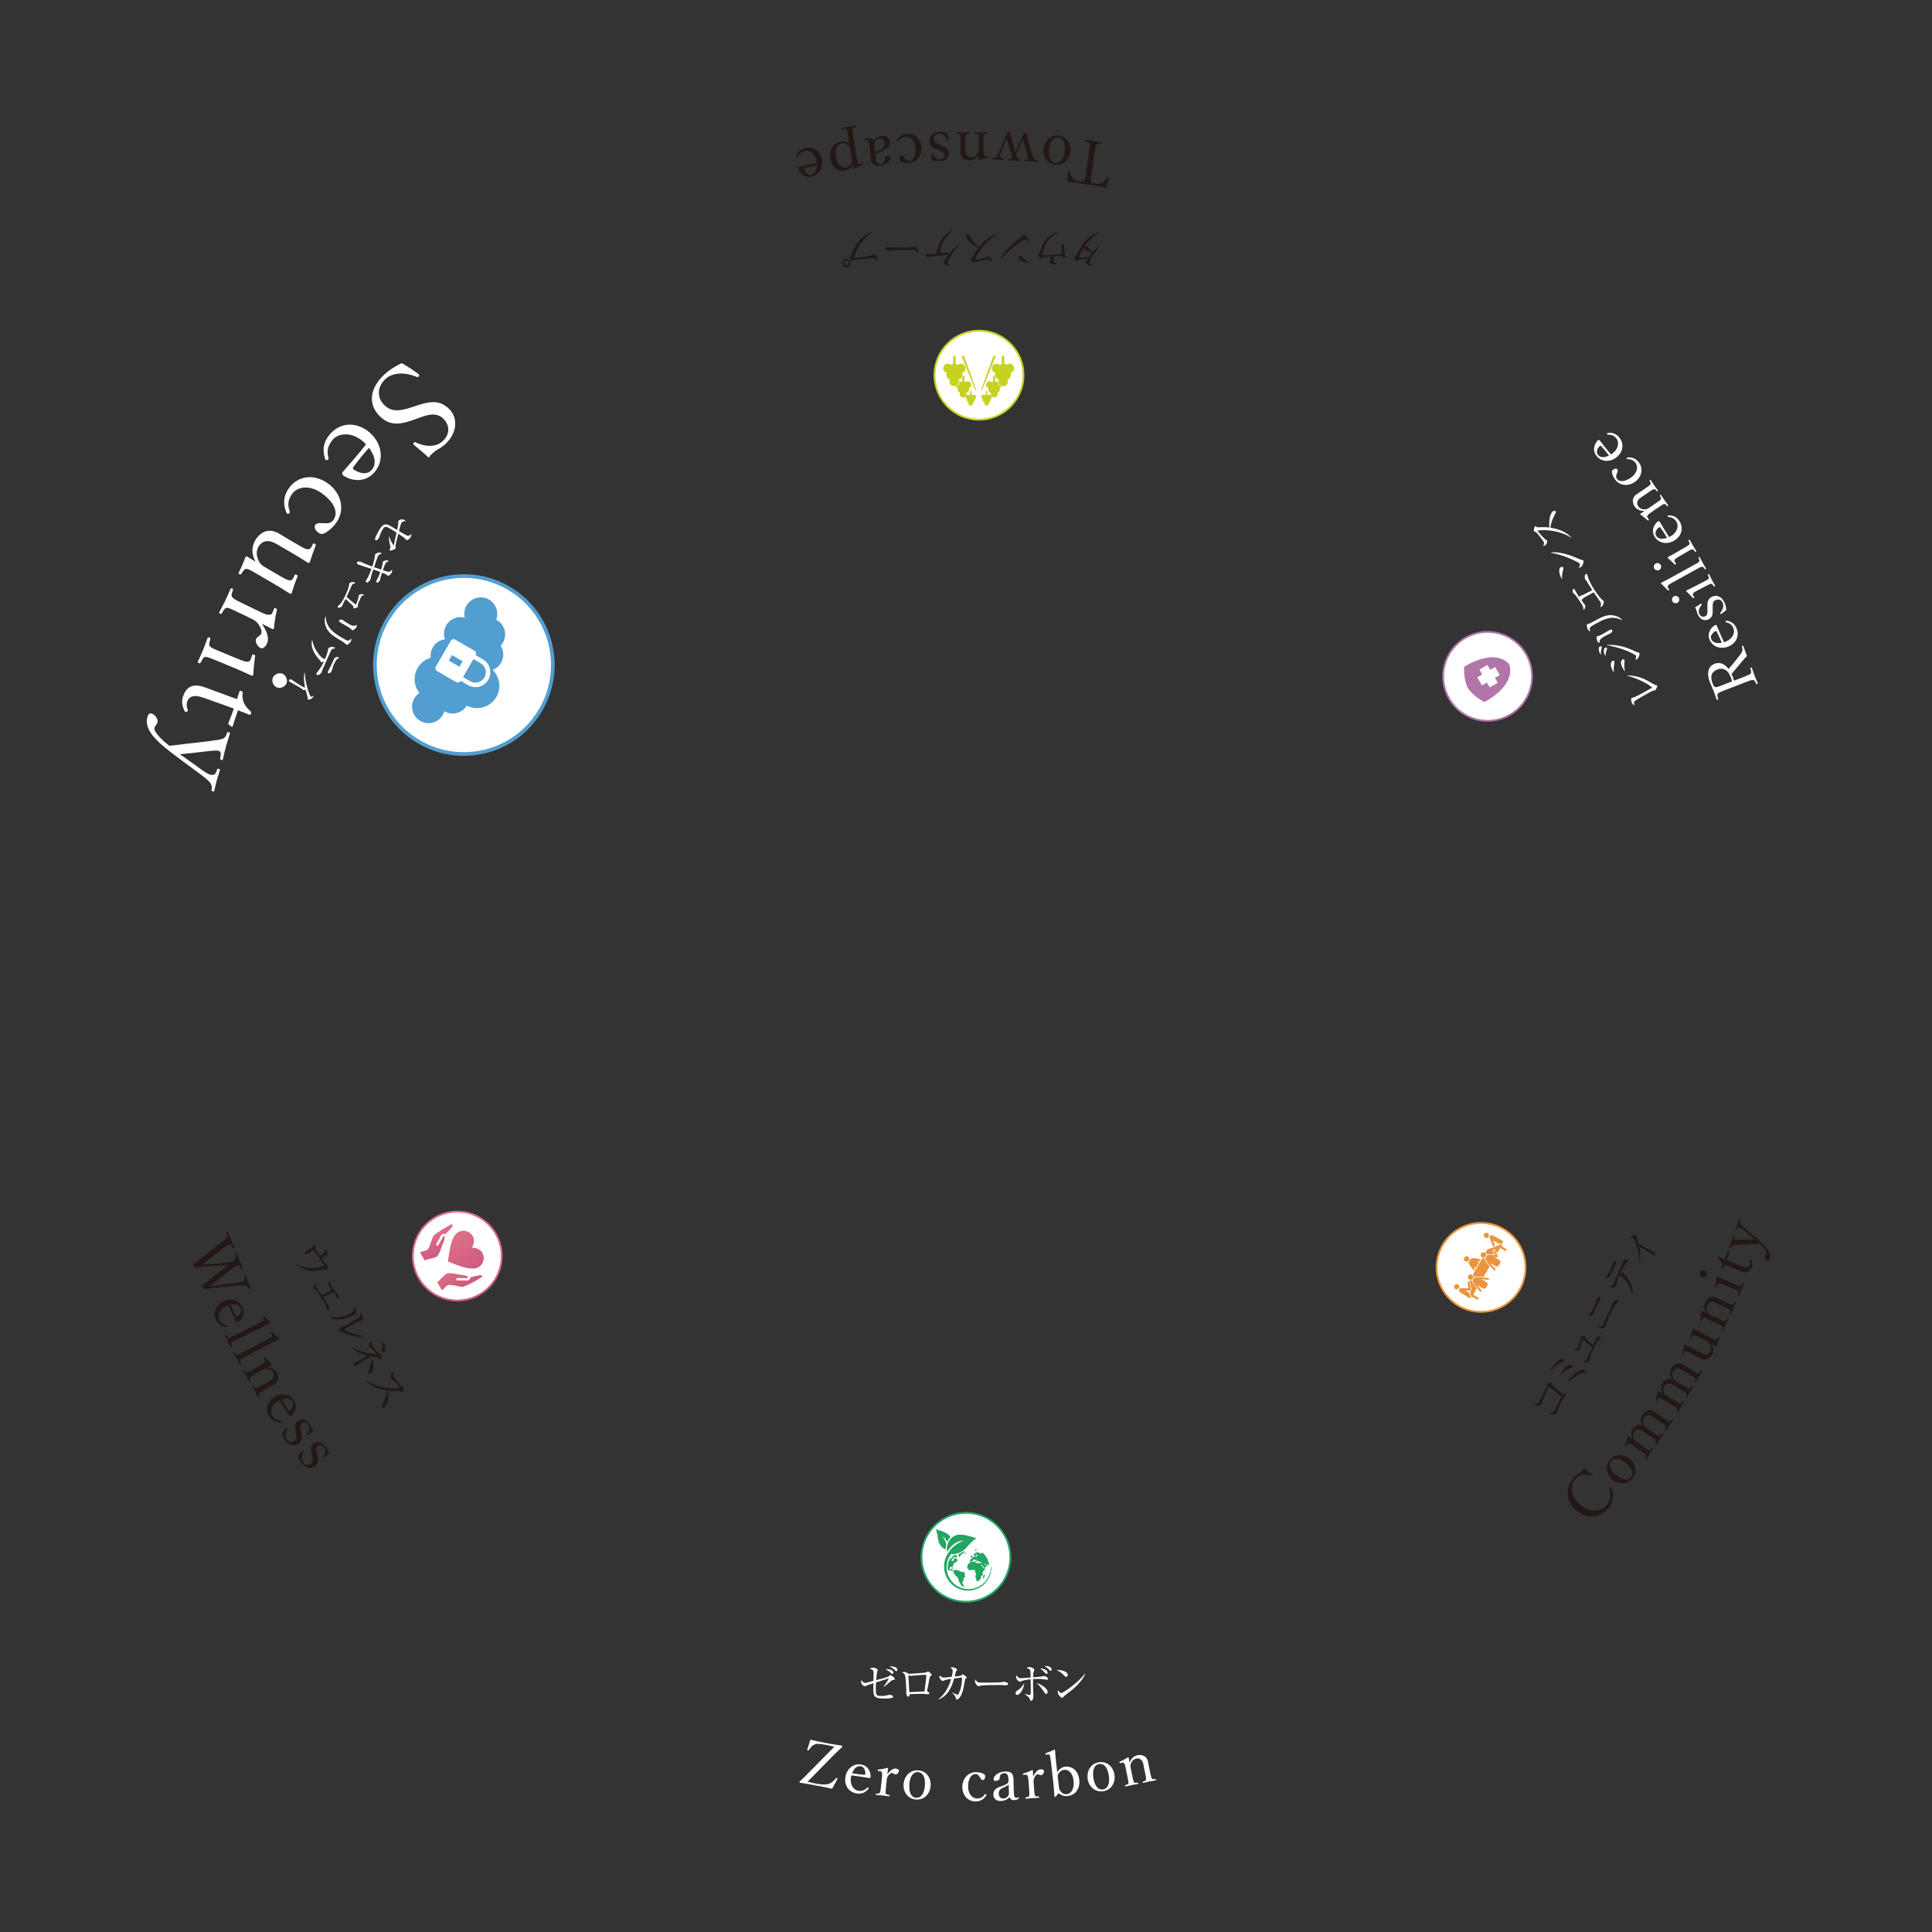 <?xml version="1.0" encoding="UTF-8"?><svg id="_レイヤー_2" xmlns="http://www.w3.org/2000/svg" width="465.67mm" height="465.67mm" xmlns:xlink="http://www.w3.org/1999/xlink" viewBox="0 0 1320 1320"><rect x="0" y="0" width="1320" height="1320" fill="#333333" stroke="none"/><defs><style>.cls-1{clip-path:url(#clippath);}.cls-2{fill:none;}.cls-2,.cls-3,.cls-4,.cls-5,.cls-6,.cls-7,.cls-8,.cls-9,.cls-10,.cls-11,.cls-12,.cls-13,.cls-14{stroke-width:0px;}.cls-3{fill:url(#linear-gradient);}.cls-4{fill:#af74a9;}.cls-5{fill:#231815;}.cls-6{fill:#23a664;}.cls-15{clip-path:url(#clippath-1);}.cls-16{clip-path:url(#clippath-4);}.cls-17{clip-path:url(#clippath-3);}.cls-18{clip-path:url(#clippath-2);}.cls-7{fill:#c7d220;}.cls-8{fill:url(#linear-gradient-4);}.cls-9{fill:url(#linear-gradient-2);}.cls-10{fill:url(#linear-gradient-3);}.cls-11{fill:#b275a9;}.cls-12{fill:#529ed0;}.cls-13{fill:#fff;}.cls-14{fill:#ea953c;}</style><clipPath id="clippath"><rect class="cls-2" width="1320" height="1320"/></clipPath><clipPath id="clippath-1"><path class="cls-2" d="M296.95,831.33c-14.83,8.56-19.92,27.53-11.35,42.37,8.56,14.83,27.53,19.92,42.37,11.35,14.83-8.56,19.92-27.54,11.35-42.37-8.56-14.83-27.53-19.92-42.37-11.35"/></clipPath><linearGradient id="linear-gradient" x1="-195.49" y1="-1753.9" x2="-193.38" y2="-1753.9" gradientTransform="translate(51973.19 6585.31) rotate(90) scale(29.45 -29.45)" gradientUnits="userSpaceOnUse"><stop offset="0" stop-color="#df7087"/><stop offset="1" stop-color="#ce5c7f"/></linearGradient><clipPath id="clippath-2"><path class="cls-2" d="M308.57,836.44c-.82.32-4.31,2.29-6.24,3.48-1.83,1.13-5.82,3.93-6.3,4.62-.48.7-1.3,3.4-1.97,5.31-1.13,3.16-1.73,3.81-2.22,4.09-1.03.59-1.86.64-3.61,1.23-.24.08-.48.16-.72.24-.12.04-.43.13-.58.18l3.3,5.71c.15-.16.52-.37.72-.46,1.36-.56,2.41-.59,4.21-1.13,1.26-.37,2.68-.8,2.97-.96,1.55-.88,2.8-4.42,3.91-7.54.37-1.05.59-1.68.96-2.59,1.06-2.62.94-3.67.82-3.83-.21-.16-.42-.23-.6-.2-.2.04-.4.2-.55.45-.49.8-1.13,1.99-1.75,3.13-.49.91-1.11,1.99-1.45,2.58-.22.38-.72.5-1.1.27-.38-.24-.52-.74-.29-1.13.33-.56.95-1.64,1.43-2.53.63-1.16,1.28-2.36,1.79-3.2.38-.64.97-1.06,1.62-1.18.24-.05.94-.02,1.42.19,1.78-1.72,3.97-4.07,4.71-5.16.12-.18.19-.62.1-1.09-.02-.07-.04-.22-.11-.34-.08-.14-.21-.23-.44-.15"/></clipPath><linearGradient id="linear-gradient-2" x1="598.75" y1="-2878.12" x2="600.86" y2="-2878.12" gradientTransform="translate(19765.24 -3207.1) rotate(90) scale(6.76 -6.76)" xlink:href="#linear-gradient"/><clipPath id="clippath-3"><path class="cls-2" d="M322.37,852.46c1.45-2.24,2.05-5.44.63-7.91-2.02-3.51-6.51-4.71-10.02-2.68-5.1,3.25-5.76,12.6-6.92,20,7.01,2.74,15.31,6.61,20.78,4.01,3.51-2.02,4.71-6.51,2.68-10.02-1.42-2.47-4.5-3.54-7.16-3.41"/></clipPath><linearGradient id="linear-gradient-3" x1="97.81" y1="-2168.11" x2="99.91" y2="-2168.11" gradientTransform="translate(28862.21 -445.71) rotate(90) scale(13.17 -13.17)" xlink:href="#linear-gradient"/><clipPath id="clippath-4"><path class="cls-2" d="M329.2,871.7c-.36-.32-.78-.48-.99-.46-1.31.09-4.45.81-6.82,1.5-.05.51-.38,1.14-.54,1.32-.42.51-1.09.8-1.83.82-.98.02-2.34-.02-3.66-.05-1.02-.03-2.25-.03-2.91-.03-.45,0-.82-.36-.83-.82-.01-.45.34-.82.78-.82.69,0,1.93,0,2.96.03,1.3.04,2.65.07,3.59.06.29,0,.53-.1.66-.26.12-.14.16-.35.13-.62-.08-.19-.93-.8-3.73-1.2-.97-.14-1.62-.26-2.72-.47-3.26-.6-6.95-1.28-8.48-.38-.28.16-1.36,1.19-2.31,2.09-1.37,1.29-1.92,2.18-3.09,3.08-.17.14-.54.35-.76.4l3.3,5.72c.12-.1.35-.33.45-.41.18-.16.37-.33.57-.5,1.39-1.23,1.84-1.92,2.87-2.52.49-.29,1.36-.48,4.66.12,1.99.36,4.74,1.01,5.58.94.83-.07,5.26-2.13,7.15-3.15,2-1.07,5.45-3.11,6.14-3.67.19-.15.17-.32.09-.45-.07-.12-.18-.21-.24-.27"/></clipPath><linearGradient id="linear-gradient-4" x1="600.97" y1="-2878.18" x2="603.07" y2="-2878.18" gradientTransform="translate(19779.01 -3198.22) rotate(90) scale(6.76 -6.76)" xlink:href="#linear-gradient"/></defs><g id="_元"><g id="_05S"><g id="_文字"><g class="cls-1"><path class="cls-13" d="M570.07,1193.41c-2.05-.51-3.94-.91-5.97-1.3-4.51-.85-6.35-.85-7.97-.04-1.32.61-2.76,2.35-3.52,3.67-.13.23-.23.3-.68.17-.48-.18-.51-.27-.41-.55.69-2.06,1.57-4.68,2.13-6.76,3.56.88,6.95,1.57,10.34,2.21,3.56.67,7.5,1.37,10.98,1.81.29.05.37.11.43.47.11.32.1.4-.12.62-2.22,1.98-3.96,3.75-6.44,6.2l-17.08,17.4c1.92.49,3.69.91,5.84,1.31,5.59,1.05,8.09.54,9.46-.15,1.37-.68,2.86-1.99,4.04-3.48.17-.22.29-.37.77-.2.42.25.39.42.25.73-1.07,2.03-2.41,4.6-3.6,6.61-3.94-.91-7.5-1.58-10.9-2.22-3.6-.68-7.24-1.36-10.84-1.87-.29-.05-.41-.08-.48-.43-.04-.22-.05-.4.15-.57,2.93-2.58,5.02-4.8,7.52-7.37l16.09-16.26Z"/><path class="cls-13" d="M581.36,1214.6c-.75,5.3,2.29,8.53,5.04,8.92,2.63.37,4.34-.32,6.08-2.12.1-.11.24-.18.36-.16.17.02.67.39.62.73-.02.12-.06.16-.27.39-2.28,2.61-4.69,3.42-7.82,2.98-5.46-.77-8.59-5.42-7.8-11.05.77-5.46,5.17-9.52,10.55-8.76,5.25.74,6.94,5.66,6.68,8.47-.04.29-.06.42-.31.68-.29.21-.45.15-.7.11-4.07-.7-8.4-1.35-12.08-1.79-.09.33-.25.86-.35,1.61ZM590.7,1212.6c.33.05.5-.23.51-.61.1-2.24-.67-4.9-3.26-5.26-2.46-.35-4.56,1.61-5.78,4.8,3.03.51,5.45.85,8.52,1.07Z"/><path class="cls-13" d="M600.2,1210.1c-.38,0-.55-.02-.54-.52.05-.46.14-.49.57-.57,1.54-.14,4.21-.62,6.05-1.14.25.03.49.18.47.39-.17,1.21-.34,2.42-.51,4.01,1.53-2.04,3.53-4.16,5.79-3.92,1.26.13,2.25.74,2.18,1.46-.15,1.47-1.55,2.67-2.43,2.58-.88-.09-1.42-.95-2.22-1.04-.63-.07-1.3.29-2.16,1.21-.85.88-1.39,1.93-1.55,3.48l-.52,4.94c-.26,2.47-.43,3.72-.16,4.34.26.71,1.14.8,2.39,1.06.21.02.28.12.24.49s-.13.45-.34.43c-1.38-.19-3.04-.45-4.3-.58-1.3-.14-3.11-.24-4.49-.34-.25-.03-.33-.12-.29-.5.04-.38.13-.41.38-.43,1.14,0,1.94.08,2.3-.56.49-.67.62-1.88.87-4.27l.63-5.99c.16-1.51.28-2.64.02-3.43-.21-.78-.61-1.04-1.33-1.07l-1.06-.03Z"/><path class="cls-13" d="M635.84,1220.08c-.37,5.51-4.37,9.8-9.92,9.42-5.42-.36-8.96-4.87-8.58-10.5.37-5.46,4.5-9.83,9.92-9.46,5.38.36,8.96,4.82,8.58,10.54ZM621.29,1219.19c-.34,5.13,1.05,8.85,4.71,9.1,3.57.24,5.6-3.55,5.92-8.38.35-5.17-1.05-8.89-4.75-9.14-3.57-.24-5.55,3.51-5.88,8.43Z"/><path class="cls-13" d="M671.5,1211.72c.84.34,1.6.84,1.6,1.85,0,1.43-.5,2.61-1.6,2.61-1.01,0-1.68-1.43-2.32-2.36-.55-.84-1.26-1.72-2.57-1.72-3.33,0-5.18,3.67-5.17,8.64,0,5.31,3.25,8.04,5.95,8.04,2.65,0,4.04-.85,5.52-2.87.21-.3.42-.25.76-.04.34.21.38.38.25.63-1.72,2.87-4.12,4.3-7.32,4.3-5.35,0-9.1-4.12-9.11-9.85,0-5.64,3.86-10.15,9.17-10.16,2.32,0,3.75.46,4.84.92Z"/><path class="cls-13" d="M692.71,1224.82c.06,2.61.73,3.6,1.74,3.56.42-.02.71-.15,1.12-.42.16-.09.38-.1.56.19.22.33.19.46-.06.63-.73.58-1.77,1.08-3.16,1.14-1.52.06-2.68-.74-3.2-2.02-1.46,1.45-2.98,2.48-5.84,2.59-3.79.15-5.1-2.25-5.18-4.14-.07-1.77.36-2.71,1.29-3.72,1.05-1.14,2.47-1.57,4.96-2.47,1.7-.62,2.61-1.03,3.22-1.56.53-.44.93-1.09.91-1.68l-.05-1.18c-.12-3.03-1.01-4.3-2.82-4.23-.97.04-1.8.28-2.53,1.07-.53.48-.67,1.16-.63,2.17.05,1.14-1.14,1.94-2.83,2.01-.93.04-1.32-.37-1.35-1.17-.08-1.94,2.96-5.05,7.59-5.23,5.72-.22,5.92,2.68,6,5.88l.25,8.59ZM689.16,1219.19c-.44.65-1.18,1.06-3.59,2.08-2.37.94-3.28,2.36-3.2,4.34.08,2.1,1.69,3.26,3.03,3.21,2.44-.1,4.02-1.8,3.94-3.74l-.19-5.89Z"/><path class="cls-13" d="M699.57,1212.71c-.37.07-.54.08-.62-.42-.03-.46.05-.51.46-.67,1.49-.41,4.04-1.36,5.75-2.2.25-.02.51.09.53.3.05,1.22.09,2.44.21,4.04,1.14-2.28,2.73-4.72,5-4.89,1.26-.09,2.35.33,2.4,1.05.11,1.47-1.05,2.91-1.93,2.97-.88.07-1.57-.69-2.37-.63-.63.05-1.23.51-1.91,1.58-.68,1.02-1.02,2.15-.91,3.7l.37,4.96c.18,2.48.23,3.74.61,4.3.39.65,1.27.58,2.54.61.21-.02.3.06.33.44.03.38-.05.47-.26.48-1.39.06-3.08.1-4.34.19-1.3.1-3.1.31-4.49.46-.25.02-.34-.06-.37-.44-.03-.38.05-.43.3-.49,1.13-.21,1.92-.27,2.17-.96.37-.74.28-1.96.1-4.36l-.44-6.01c-.11-1.51-.2-2.65-.59-3.38-.35-.73-.78-.91-1.49-.82l-1.04.16Z"/><path class="cls-13" d="M722.34,1211c1.26-2.39,3.4-3.69,5.2-3.89,5.57-.63,9.21,3.07,9.86,8.89.65,5.73-2.38,10.49-8.03,11.12-2.64.3-4.19-.67-5.65-1.65-.28-.18-.65-.14-.88.1l-1.18,1.57c-.3.37-.38.38-.84.43-.38.04-.43-.04-.46-.37-.08-2.58-.23-5.06-.68-8.99l-1.74-15.36c-.17-1.51-.35-2.72-.65-3.49-.29-.65-.73-.81-1.43-.69l-.99.2c-.37.08-.49.14-.59-.36-.1-.5.02-.6.34-.72,1.56-.47,3.98-1.51,5.71-2.38.25-.03.48.12.5.28.21,2.99.47,6.05.92,10.03l.6,5.27ZM723.39,1220.29c.17,1.47.28,2.43,1.12,3.48,1.09,1.36,2.42,2.27,4.43,2.04,3.35-.38,5.12-4.22,4.54-9.33-.57-5.02-3.32-7.64-6.42-7.29-1.84.21-2.96,1.14-3.86,2.56-.72,1.14-.54,1.97-.39,3.27l.6,5.27Z"/><path class="cls-13" d="M761.42,1212.41c.86,5.45-2.09,10.52-7.59,11.39-5.37.85-9.82-2.76-10.7-8.34-.85-5.41,2.21-10.58,7.58-11.43,5.33-.84,9.81,2.72,10.7,8.38ZM747.04,1214.76c.8,5.08,2.99,8.4,6.61,7.83,3.54-.56,4.68-4.7,3.92-9.49-.81-5.12-2.99-8.44-6.66-7.86-3.54.56-4.64,4.66-3.87,9.52Z"/><path class="cls-13" d="M765.59,1204.61c-.44.13-.57.16-.74-.45-.06-.29,0-.39.44-.6,1.42-.63,3.75-1.84,5.3-2.89.21-.04.52.02.56.23.14,1.13.39,2.33.61,3.4.96-2.69,2.89-4.59,5.62-5.14,1.2-.24,5.95-.57,7,4.59.31,1.49.68,3.52.89,4.55l.55,2.68c.5,2.43.74,3.63,1.2,4.18.46.55,1.21.44,2.35.34.26,0,.36.06.42.39.08.37.05.46-.24.52-1.33.23-2.83.45-4.11.71-1.32.27-2.87.67-4.27,1-.29.06-.35-.02-.42-.39-.07-.37-.01-.47.24-.52.97-.28,1.75-.49,1.95-1.21.28-.74-.02-1.97-.5-4.33l-1.11-5.45c-.24-1.16-.32-2.21-1.15-3.29-.83-1.12-2-1.78-3.85-1.41-1.69.35-2.98,1.64-3.57,3.14-.55,1.31-.47,2.12-.21,3.4l1.1,5.41c.5,2.44.71,3.68,1.12,4.2.46.59,1.25.43,2.47.31.26,0,.35.02.42.39.08.37.01.47-.24.52-1.33.23-2.83.45-4.07.7-1.36.28-2.91.68-4.27,1-.25.05-.35-.02-.42-.39-.08-.37,0-.43.24-.52.97-.33,1.75-.49,1.99-1.22.19-.73-.06-1.97-.54-4.32l-1.2-5.9c-.3-1.49-.54-2.64-1.02-3.32-.39-.65-.85-.81-1.54-.59l-.97.28Z"/><path class="cls-13" d="M612.47,1141.77c-.3,0-.36-.06-1.36-.97-1.36-1.24-2.33-1.74-3.48-2.3,1-.06,5.48-.12,5.48,2.51,0,.12,0,.77-.65.77ZM609.66,1143.63c-.41,0-.53-.15-1.65-1.18-.38-.38-1.39-1.15-2.98-2.09,4.07-.12,5.36,1.36,5.36,2.45,0,.5-.35.83-.74.83ZM610.11,1147.87c-.68.12-.79.18-1.18.53-3.09,2.68-3.92,3.33-5.28,4.13l-.06-.18c.77-.85,2.8-3.63,3.63-5.63-2.09.62-5.81,1.83-8.7,2.77-.06.68-.12,2.21-.12,4.04,0,4.48.03,5.22,3.89,5.22,1.74,0,2.74-.15,4.39-.62.27-.09.65-.15,1-.15,1.45,0,2.53.47,2.54,1.18,0,.44-.32.71-.71.85-.35.15-1.98.5-5.25.5-7.43,0-7.58-1.65-7.58-7.49,0-1.41.06-2.33.06-2.98-.71.27-3.95,1.21-4.54,1.56-.56.32-.97.59-1.33.59-.38,0-2.54-1.21-2.54-3.1,0-.56.15-.91.33-1.27.56,1,1.18,1.97,2.33,1.97.41,0,.97-.09,1.68-.27.65-.18,3.51-.97,4.1-1.12.06-4.24.09-5.13.09-5.34,0-2.06-.56-2.24-2.59-2.89.44-.29,1.18-.77,2.01-.77,1.09,0,3.39.71,3.39,1.56,0,.24-.06.32-.35,1.18-.3.88-.59,4.57-.71,5.78,5.78-1.44,8.19-2.3,8.55-2.57.09-.09.65-.53.77-.65.09-.12.32-.24.44-.24.3,0,3.06,1.8,3.06,2.59,0,.5-.15.53-1.33.77Z"/><path class="cls-13" d="M635.99,1145.04c-.68.47-.71.5-1.15,2.8-.44,2.36-1,5.42-1.39,7.02-.03.09-.06.24-.06.32,0,.21.06.26.56.62.71.5.91.68.91,1.09,0,.71-.68.71-.8.71-.15,0-.35-.03-.56-.06-1.41-.18-2-.26-5.25-.26-3.57,0-5.75.21-6.81.32,0,.56-.06,1.65-.8,1.65-1.03,0-1.53-2.06-1.53-2.86,0-.21.12-1.12.12-1.3,0-.77-.24-8.14-.88-10.52-.3-1.03-.8-1.33-2-1.77.35-.21.86-.5,1.5-.5.77,0,1.21.24,2.62,1.09.38.24.68.24.94.24.32,0,1.8-.15,2.09-.18,1.39-.09,7.43-.44,8.64-.65.94-.15,1.12-.32,1.53-.68.18-.18.3-.21.38-.21.35,0,2.59,1.92,2.59,2.39,0,.24-.18.41-.68.74ZM632.34,1144.25c-.85,0-4.63.21-8.11.56-.3.03-1.74.24-2.09.24-.21,0-1.15-.35-1.39-.35-.09,0-.12.03-.12.27,0,.56.65,11.11.65,11.17.94,0,9.17-.44,10.38-.53.12-.97,1.24-8.99,1.24-10.7,0-.32-.12-.65-.56-.65Z"/><path class="cls-13" d="M659.85,1146.84c-.5.38-.5.53-.68,1.65-.74,4.48-1.56,9.34-3.74,11.61-.77.83-1.41,1.06-1.74,1.06-.44,0-.56-.44-.65-.85-.24-1.21-.32-1.59-2.42-3.74l.09-.15c1.5.71,3.01,1.44,3.45,1.44.3,0,.5-.12.68-.41,2.03-3.54,2.56-8.96,2.42-11.35-1.06.09-1.5.18-5.39.71-1.3,4.48-3.39,11.44-10.64,14.39l-.09-.18c3.42-2.86,6.57-6.54,8.73-13.94-2.24.32-3.72.53-4.57.97-.8.41-.88.44-1.15.44-.62,0-2.3-1.33-2.3-2.98,0-.32.09-.5.21-.83.44.74,1.71,1.5,2.77,1.5.32,0,2.06-.15,3.09-.26l2.33-.27c.65-2.59.65-3.8.65-4.07,0-1.27-.56-1.53-1.68-2.03.38-.21.85-.47,1.62-.47.88,0,3.07.94,3.07,1.74,0,.24-.18.44-.53.88-.15.18-.23.35-.44,1.12-.12.41-.59,2.27-.68,2.62.56-.06,3.89-.41,4.1-.5.24-.12,1.15-.97,1.39-.97.44,0,2.68,1.56,2.68,2.15,0,.27-.12.35-.56.71Z"/><path class="cls-13" d="M686.97,1151.44c-.26,0-.97-.06-1.03-.06-1.06-.09-1.36-.12-3.33-.12-8.99,0-11.64.18-12.97.53-.09.03-1.03.27-1.12.27-.77,0-2.36-1.89-2.36-3.24,0-.18.03-.74.35-1.42,1,2.24,1.92,2.24,4.98,2.24,2.03,0,11.61-.03,12.97-.35.18-.03,1.03-.27,1.21-.27.18,0,3.13.33,3.12,1.47,0,.91-1.47.94-1.83.94Z"/><path class="cls-13" d="M717.87,1141.54c-.44,0-.59-.15-1.89-1.5-1.03-1.09-1.92-1.5-2.68-1.86,1.47-.09,5.22.27,5.22,2.48,0,.71-.41.88-.65.88ZM715.04,1143.6c-.5,0-.62-.15-1.68-1.33-1.18-1.27-2.03-1.86-2.71-2.33,1.65-.03,5.1.8,5.1,2.86,0,.68-.53.8-.71.8ZM715.31,1147.67c-.3,0-2.09-.32-2.48-.38-.8-.09-2.12-.21-3.83-.21-1.53,0-2.48.06-3.18.09-.06,2.39,0,7.19.15,9.55.03.3.09,1.8.09,1.98,0,.68-.24,3.33-1.47,3.33-.47,0-.53-.15-1.18-1.47-.5-1.03-.62-1.15-3.24-3.04l.03-.15c.94.21,2.83.65,3.45.65.27,0,.38-.06.44-.29.15-.59.15-4.22.15-5.1,0-.91-.06-4.13-.09-5.31-2.59.27-5.6.88-6.49,1.36-.26.15-.59.32-.91.32-.74,0-2.5-1.59-2.5-3.21,0-.38.09-.8.18-1.18,1.41,2.03,2.36,2.03,2.89,2.03.24,0,.47-.03.62-.03,3.04-.24,4.54-.35,6.22-.5-.06-2.12-.12-4.27-.21-4.66-.3-1.06-.74-1.27-2.57-1.74.35-.26,1-.77,1.89-.77,1.21,0,3.42,1.09,3.42,1.86,0,.18-.03.26-.35,1.06-.41.94-.47,2.92-.47,4.13.97-.06,5.54-.44,6.19-.62.12-.03,1.06-.26,1.15-.26.47,0,2.77.68,2.77,1.83,0,.59-.32.74-.65.74ZM714.78,1157.4c-.53,0-.62-.15-2.12-2.42-1.98-2.95-3.48-4.22-4.42-5.01,2.86.53,7.55,3.71,7.55,6.01,0,.77-.5,1.41-1,1.41ZM694.97,1158.01c-.65,0-1.12-.47-1.12-1.21,0-1,.77-1.53,1.91-2.24,1.98-1.24,3.39-3.54,4.01-4.57-.32,4.3-3.01,8.02-4.81,8.02Z"/><path class="cls-13" d="M730.99,1155.77c-.62.47-3.39,2.48-3.89,2.98-.15.15-.8.89-.94,1.03-.12.12-.35.18-.5.18-1.03,0-2.98-2.48-2.98-3.86,0-.53.18-.97.3-1.3.68,1.33,1.53,1.94,2.15,1.95.97,0,5.54-3.39,6.81-4.36,4.75-3.63,7.02-6.16,9.4-8.9l.15.09c-.71,2.15-4.01,7.22-10.49,12.2ZM728.43,1145.66c-.5,0-.85-.35-1.8-1.3-2.06-2.09-3.71-2.86-4.83-3.36,3.54-.24,7.72,1.03,7.72,3.48,0,.65-.5,1.18-1.09,1.18Z"/><path class="cls-6" d="M628.93,1063.97c0-17.13,13.89-31.02,31.01-31.02,17.13,0,31.02,13.89,31.02,31.02,0,17.13-13.89,31.02-31.02,31.02-17.13,0-31.01-13.88-31.01-31.02"/><path class="cls-13" d="M630.18,1063.97c0-16.44,13.33-29.77,29.76-29.77,16.44,0,29.76,13.33,29.76,29.77,0,16.44-13.32,29.76-29.76,29.76-16.44,0-29.76-13.32-29.76-29.76"/><path class="cls-6" d="M649.8,1063.58c.05-.01.07-.03.13-.05.08-.04.17-.16.24-.23.05-.05.13-.13.14-.21.01-.07-.04-.13-.1-.16,0,0-.02,0-.02,0-.16.21-.31.43-.46.65,0,.01.04.01.08,0"/><path class="cls-6" d="M651.39,1071.16s-.08,0-.13.01c-.03,0-.06.01-.09.02-.04.01-.07.02-.1.03-.05,0-.12.01-.21.01-.21.02-.49.06-.41.24.05.1.15.1.25.1.14,0,.26-.03.4,0,.13.02.23.08.36.11.22.06.34-.11.22-.31-.06-.1-.18-.18-.29-.2"/><path class="cls-6" d="M663.12,1063.89c.09,0,.3,0,.37-.06.02-.02.02-.05.02-.08.01-.08.02-.19,0-.27,0-.04-.02-.07-.04-.1-.02-.03-.06-.05-.08-.07-.04-.04-.03-.04-.07-.11,0-.02,0-.03-.01-.03-.01-.03-.04-.05-.09,0,0,0,0,0-.01,0-.12.08-.26.18-.34.29-.15.2.04.4.24.42"/><path class="cls-6" d="M665.96,1059.29c.18.1.35.23.57.15.24-.09.28-.09.46-.05.1.02.07.06.18,0,.02-.01.04-.06.06-.08.01-.02.16-.24.17-.31.02-.1,0-.14-.1-.18-.11-.04-.3,0-.4.01-.15,0-.3.01-.46.02-.23.02-.44.05-.64.15-.03,0-.05.02-.07.04,0,.01,0,.03,0,.03-.02.11.17.16.24.2"/><path class="cls-6" d="M663.5,1063.11c.02.07.04.14.1.19.02.02.05.03.08.04.02,0,.08.03.09.04.15.12.02.32-.03.44-.01.03-.07.12.01.23.15.21.49.15.69.16.15,0,.31.01.36-.16.08-.26-.2-.38-.35-.52-.25-.23-.08-.62-.33-.82-.19-.15-.42-.05-.58.08,0,0-.03.04-.04.04-.02.03-.02.08,0,.16,0,.05,0,.09.01.13"/><path class="cls-6" d="M660.02,1060.71c-.14-.05-.27.07-.37.15-.26.18-.48.34-.81.32-.01,0-.07.02-.08.04-.11.07.05.32.12.38.08.07.17.04.25,0,.26-.11.51-.31.74-.48.11-.08.42-.33.14-.42"/><path class="cls-6" d="M672.9,1075.89c-.03-.09-.1-.14-.2-.11,0,0-.08.04-.09.04,0,0-.02.03-.02.03-.21.25-.6.27-.75.59-.05.11-.04.26-.04.39,0,.1-.08.35-.1.41-.04.11-.08.22-.09.33-.02.22.06.66.28.75.01.01.03.03.05.03.03,0,.06,0,.09-.02.02,0,.04-.01.07-.03.2-.1.34-.34.39-.56.05-.21.02-.44.07-.65.06-.25.22-.45.31-.68.02-.04.03-.09.04-.14.02-.08.03-.16.02-.24,0-.04-.02-.09-.04-.12"/><path class="cls-6" d="M675,1065.95c-.72-1.72-1.76-3.26-3.09-4.58-.12-.12-.23-.23-.36-.35-.13,0-.26,0-.39.01-.09,0-.18.03-.26.06-.05.01-.1.03-.15.05-.03.01-.07.02-.1.04-.26.09-.07,0-.26-.13-.07-.05-.14-.09-.23-.04-.08.05-.04.1-.08.16-.17.29-.17.66-.61.6h-.17s.1-.16.16-.21c.02-.01.13.03.15.01.01-.01.04-.01.05-.02.05-.02.08-.07.1-.13.04-.08.03-.18-.05-.29-.07-.1-.15-.13-.27-.16-.21-.06-.45,0-.67-.05-.23-.05-.44-.15-.66-.23-.38-.14-.78-.21-1.11.04-.05.02-.09.05-.14.07-.16.08-.31.19-.43.32-.25.23-.48.49-.79.65-.05.03-.1.06-.15.09-.06.04-.12.08-.16.14-.14.14-.21.33-.09.54.08.13.18.18.33.21.38.07.63-.1.94.27.01.02.02.03.03.04.05.11.1.19.22.19.05,0,.12-.07.23-.21.06-.07.27-.27.24-.39-.01-.05-.04-.07-.07-.08-.02-.01-.05-.03-.07-.03,0,0-.01-.01-.02-.02-.07-.15,0-.43.12-.61.08-.1.21-.18.24-.2.09.07.18.14.27.2,0,0-.15.04-.22.14-.09.13-.08.25-.01.35.03.08.07.14.2.2.07.03.51-.09.22.28,0,0-.19.02-.22.03-.08.05-.09.09-.13.17-.02.05,0,.12-.01.17-.03.07-.3.42-.41.43-.02,0-.05,0-.07,0-.05-.02-.1-.03-.16-.05-.06-.02-.13-.05-.18-.06-.22-.03-.22.02-.42-.16-.21-.19-.1-.22-.23-.37-.12-.14-.25-.07-.33.07-.07.11-.03.22-.07.33-.06.17-.15.21-.33.3-.02.01-.13,0-.15,0-.18.12-.25.34-.43.47-.23.17-.44.16-.7.23-.04.01-.12.02-.15.04-.08.06-.15.12-.14.25,0,.05,0,.08.12.12.14.06.09.16-.14.31-.13.18-.13.24-.2.28-.02-.04-.08-.08-.16-.08-.12,0-.15-.09-.3-.05-.13.03-.18.12-.22.23-.06.16-.04.25-.13.43.02-.04-.17.27-.18.29,0,.02-.04.12,0,.2.08.22.37.31.61.33.46.05.93-.09,1.31-.36.19-.14.35-.31.48-.5.13-.19.24-.42.48-.49.02,0,.11,0,.12,0,.17.02.32.04.49.05.04,0,.07.02.09.03.25.09.27.34.46.48.04.03.15.06.19.1.06.06.05.44-.02.55-.01.02-.1,0-.13.02-.05.03-.05.08-.03.16,0,.08.04.14.15.18.17.05.31-.09.44-.17.1-.06.46-.11.55-.24.04-.05.03-.09-.01-.19-.03-.08-.14-.13-.2-.18-.2-.13-.36-.15-.54-.35-.06-.06-.11-.12-.16-.17.05-.09.09-.17.14-.26,0,0,.07.11.07.11.03.02.08.08.1.1.41.36.84.38,1.04.98,0,.01.01.03.01.04,0,.01,0,.03,0,.05,0,.03,0,.05.01.08,0,.02.02.04.04.05.03.06.09.09.22.02.06-.03.08-.08.09-.12.02-.04.02-.11.04-.16.06-.1.23-.14.32,0,0,.02.02.04.03.08,0,.1.04.16.05.18.01.04.03.08.05.12.15.21.4.34.66.38.07,0,.11-.02.19-.05.39-.14.47-.15.66-.01.02.17-.02.35-.11.52-.05.08-.11.15-.18.22-.23.01-.46.09-.69.09-.22,0-.46-.02-.68-.08-.1-.04-.2-.07-.3-.11-.08-.07-.16-.13-.24-.2-.15-.03-.13-.01-.16.02-.02.01-.08.02-.11.05-.01.01-.03.02-.04.03-.03.02-.05.04-.08.06-.23.1-.45.11-.67.04-.18-.04-.37-.13-.53-.22-.31-.18-.3-.56-.47-.76-.07-.11-.17-.14-.29-.14-.29,0-.61.08-.89.12-.5.08-.89.08-1.39,0-.03,0-.26-.05-.32-.02-.07.01-.12.06-.12.15-.04.14-.23.21-.39.29,0,0-.15.08-.17.1-.18.16-.27.4-.45.57-.08.07-.16.14-.24.21-.07.05-.14.1-.21.15-.12.09-.56.51-.65.65-.09.13-.26.32-.27.49-.01.14.15.38.16.53.03.4-.54.96-.26,1.35.14.19.39.19.58.37.06.06.15.22.18.27.06.12.12.26.2.36.25.31.65.42,1.03.42.63,0,1.23-.23,1.85-.26.42-.02.78.16,1.18.23.15.03.3.04.44.06.13.29-.11.62-.09.94.02.17.07.25.16.4.39.59.62,1.21.4,1.92-.07.23-.18.41-.25.6-.03.07-.05.14-.05.21,0,.03,0,.05,0,.07,0,.07.02.15.04.23.03.1.09.19.13.29.12.28.12.5.13.79.01.23.01.39.11.6.09.21.24.39.34.6.13.27.05.48.1.74.01.05.03.1.05.13.02.03.06.06.07.06.14.08.38-.04.56-.1.18-.06.35-.13.51-.21.27-.12.52-.27.74-.46.15-.13.27-.28.39-.44.19-.23.35-.49.51-.79.09-.18.18-.37.2-.58.03-.41-.29-.71.18-1.11.04-.03.08-.06.12-.09.18-.09.37-.18.52-.31t0,0c.09-.07.17-.17.22-.31.17-.4.08-.87.03-1.29-.06-.45,0-.76.32-1.12.23-.25.49-.49.72-.74.31-.32.69-.68.81-1.12.04-.13.06-.18.03-.21-.05-.05-.11-.07-.12-.07-.17-.1-.51.03-.76.06-.02,0-.04,0-.06,0-.04,0-.08,0-.12,0-.37-.07-.5-.47-.69-.75-.28-.41-.58-.87-.96-1.22-.14-.3-.24-.72-.02-.94.02-.02.08-.02.12.05.23.27.39.62.57.92.07.1.14.19.21.28.07.1.14.19.21.27.06.06.12.13.18.19.07.08.13.17.19.26.14.21.18.38.22.5,0,.01.03.1.05.12.03.04.1.03.15.01.07-.03.16-.06.31-.13.34-.18.59-.44.88-.68.26-.21.58-.32.72-.64.03-.07.04-.13.04-.18,0-.1-.02-.13-.06-.17-.15-.16-.53-.16-.79-.18-.38-.03-.79-.1-.9-.55-.06-.26-.1-.02.18-.43.06.09.12.18.19.26.25.31.52.53.93.57.36.03.72-.09,1.07-.03.48.08.53.43.85.67.04.03.07.05.1.06-.16-1.33-.5-2.63-1.03-3.87"/><path class="cls-6" d="M655.12,1063.55c.15.28.31.3.48.19.06-.03.1-.08.15-.13.04-.03.08-.08.12-.14,0,0,.02-.03.02-.03,0,0,.09-.15.12-.19.26-.42.47-.94.55-1.05.24-.31.63-.4.97-.57.28-.14.48-.3.68-.55.23-.29.44-.52.7-.78.12-.12.09-.07.16-.2.06-.12,0-.15-.04-.17,0,0-.1-.11-.12-.13-.1-.12-.14-.09-.15-.08-1.14.85-2.38,1.51-3.66,1.96,0,0,0,.01,0,.02-.01.1.01.16.01.21,0,.03-.06.51-.09.76-.01.12-.03.19-.02.32,0,.17.06.4.14.56"/><path class="cls-6" d="M652.37,1063.42h0s.04.03,0,0"/><path class="cls-6" d="M659.35,1076.77c-.04-.1-.17-.3-.21-.42-.09-.26-.16-.45-.08-.7.05-.14.12-.24.17-.38.03-.08.07-.16.08-.25.03-.47-.62-.85-1-.96-.4-.12-.83-.14-1.24-.19-.07,0-.16-.01-.27-.02-.2-.03-.39-.05-.59-.07-.02,0-.03,0-.05,0-.02,0-.04-.02-.06-.02-.16-.1-.23-.3-.36-.43-.19-.19-.4-.27-.67-.3-.14-.02-.27-.01-.41-.02-.14,0-.29-.02-.43-.05-.27-.07-.34-.23-.54-.42-.04-.04-.09-.09-.13-.11-.06-.02-.11-.02-.16-.01-.11.02-.15.13-.24.18-.32.17-.64.11-.96.1-.18,0-.28.05-.41.16-.14.13-.16.35-.47.34-.02,0-.04,0-.06,0-.06-.02-.12-.03-.17-.02,0,0-.01,0-.02,0-.02,0-.05.01-.08.02-.01-.23-.16-.61-.22-.72-.02-.05-.04-.07-.06-.09-.02-.02-.04-.05-.07-.06-.04-.01-.07-.02-.11-.01,0,0-.02,0-.02-.01-.2-.12-.28-.27-.38-.42-.03-.05-.04-.14-.12-.16-.09-.03-.09,0-.13.02,0,0,0,0-.01.01-.01.01-.02.02-.04.03,0,0-.16.17-.31.34-.13.09-.26.15-.36.13-.43-.13-.43-.53-.38-.89.09-.52.39-.68.84-.81.48-.15.63-.13.97.3.02.02.03.04.05.06.03.04.06.07.09.1.01.01.03.02.05.03.09.03.16.04.23-.1.05-.11-.11-.33-.14-.44-.03-.11-.11-.3-.09-.42.05-.22.31-.38.42-.53,0-.01.01-.02.02-.04.02-.02.04-.04.06-.06.04-.06.05-.13.06-.2.04-.13.04-.28.09-.48.19-.78.69-1,1.36-1.3.17-.08.74-.23.78-.46.02-.1,0-.13-.05-.16-.03-.02-.07-.03-.11-.04,0,0-.02,0-.02-.01-.04,0-.08,0-.13.02-.23.08-.13-.04.33-.38.03-.01-.01.09-.02.14,0,.03-.01.06,0,.08,0,.01,0,.03.03.07,0,0,.01.01.02,0,.19-.12.57-.29.67-.51.04-.1.04-.14.02-.17,0-.02-.01-.04-.03-.05-.06-.03-.09-.08-.1-.09-.09-.16-.05-.43-.2-.55-.06-.04-.15,0-.2-.04,0,0-.22-.33-.26-.41-.02-.04-.02-.13-.03-.18-.04-.09-.1-.1-.18-.1-.09,0-.14.08-.21.12-.2.1-.02.13-.33.14-.38.01-.18-.04-.27-.14-.01-.02-.07-.09-.09-.12-.03-.05-.07-.09-.18-.07-.27.04-.32.47-.58.56-.01,0-.02.02,0,.03.22.15.06.44-.07.69-.04.05-.07.11-.1.17,0,0,0,.01,0,.02-.02.04-.03.08-.04.12,0,0,0,.24-.02.3h0c-.16.04-.29.07-.47.08-.03,0-.03-.04-.04-.08,0-.02-.02-.04-.03-.06,0,0-.03-.05-.04-.05-.07-.06-.15-.03-.26,0-.16.04-.3-.1-.4-.17-.12-.07-.17-.14-.16-.22.25-.32.42-.67.75-.92.13-.1.29-.19.4-.31.15-.17.21-.39.34-.58.15-.21.32-.27.48-.45.02-.03.04-.12.06-.15.02-.06,0-.1.04-.17.04-.07.09-.15.11-.18.06-.02.18.18.23.22h0c.21.13.26.21.16.27-.08.04-.17.09-.23.14,0,0-.02.02-.02.02-.04.03-.05.04-.06.08-.04.13-.03.18.02.24.02.03.04.02.05.01.28-.12,1.06.28,1.28-.13.02-.03.02-.07.03-.1,0-.04,0-.09,0-.13.03-.2.12-.33.27-.39.01-.01.02-.02.03-.03.02-.01.04-.02.05-.04.01-.02.02-.03.04-.05.02-.02.03-.06.03-.11,0-.12-.08-.21-.17-.27-.14-.1-.34-.08-.5-.12-.34-.09-.57-.27-.55-.54-.41.06-.82.1-1.22.11-.08.12-.14.23-.17.29-.06.1-.05.15-.05.16.09.19.09.49.02.54-.08.05-.23.1-.34.15h0c-.09-.25-.16-.29-.24-.29-.33-.01-.3.4-.29.6.01.4-.16.76-.52.87-.06.01-.12.02-.19.04-.02,0-.05,0-.08,0-.19.13-.3.04-.32-.28.04-.02.08-.03.12-.05.08-.07.2-.08.27-.17.09-.12.16-.33,0-.43-.08-.06-.13-.03-.19,0-.43.68-.81,1.39-1.13,2.14-.75,1.77-1.13,3.66-1.13,5.61v.02c0,.23,0,.46.02.69.02.03.03.04.06.06.01,0,.03-.01.04-.04.02-.05,0-.13-.02-.2,0-.08.04-.17.09-.16.05,0,.08.07.11.13.02.04.04.11.05.17.02.09.04.19.05.23.03.17.02.34.21.41.26.1.64-.11.9-.09.31.02.5.15.79.21.2.04.37.02.58.07.39.09.21.08.41.27.05.05.09.09.17.11.01,0,.03,0,.04,0,.05.01.13.04.16.06.09.05.72.48.73.63,0,.01,0,.03,0,.04-.02.02-.04.05-.05.08-.02.03-.03.06-.04.09-.02.03-.04.07-.05.1-.03.12-.03.24-.01.35.12.71.8,1.07,1.2,1.6.15.2.22.45.44.57.17.09.4.07.57.2.32.23.41.53.5.88.09.33.25.6.42.89.29.49.36.97.48,1.51.18.77.69,1.39,1.14,2.02.31.45.67,1.29,1.23,1.49.12.04.24.04.37.06.22.03.25.02.55.13,0,0,.1.07.11.08.11,0,.13.07.21-.03.07-.08,0-.22-.05-.28-.05-.07-.17-.08-.23-.13-.28-.19-.33-.39-.39-.69-.02-.09-.04-.17-.07-.24-.02-.1-.07-.19-.13-.27,0-.02-.02-.04-.03-.06-.08-.15-.1-.32-.13-.48,0-.05,0-.1-.02-.15-.01-.02-.06-.08-.06-.09-.09-.18-.43-.34-.35-.62.03-.1.21-.35.32-.4.03-.02.08,0,.12,0,.07-.01.12-.02.17-.11.01-.02-.02-.13-.02-.15-.01-.06-.02-.13-.02-.19-.02-.15.03-.17.06-.17.01,0,.04-.02.04-.02.07-.02.13-.09.15-.16,0-.02.02-.05.02-.08.04-.17-.02-.39.05-.58.03-.08.1-.15.13-.22.03-.08.08-.16.09-.26,0-.05-.01-.11-.03-.16,0-.02-.01-.03-.02-.04-.07-.15-.2-.28-.15-.46.12-.41.55-.42.87-.55.03,0,.06-.01.09-.03.21-.1.28-.31.28-.49,0-.01,0-.03,0-.04,0-.07-.04-.22-.07-.31"/><path class="cls-6" d="M646.09,1058.73c-.02-1.3.13-2.52.44-3.65-.34-1.39-.92-2.83-1.89-4.49-.16-.27-.42-.76-.43-.78-.01-.02.02-.1.05-.08,1.32,1.01,2.25,2.25,2.83,3.8.55-1.23,1.3-2.31,2.26-3.21-.14-.3-.3-.58-.49-.86-1.45-2.2-5.56-3.43-6.91-3.83l-.13-.04c-.14-.04-.3-.09-.47-.13-.57-.16-1.27-.36-2.05-.69.45.91.77,2.17,1.04,3.41.19.85.32,1.8.43,2.64.03.24.07.48.09.71.48,3.38,2.46,5.65,4.16,6.64.38.22.73.4,1.06.57"/><path class="cls-6" d="M677.18,1070.57h-.05c-.07,0-.12.05-.12.12-.07,2.41-.67,4.8-1.81,6.91-.28.54-.61,1.06-.95,1.56-.36.49-.72.98-1.13,1.43-.4.46-.84.88-1.29,1.29-.11.1-.23.2-.35.3-.12.09-.23.2-.35.29-.24.18-.48.37-.73.54-1.98,1.39-4.3,2.27-6.68,2.58-2.38.3-4.83.06-7.07-.75-.57-.2-1.11-.44-1.65-.7-.53-.28-1.05-.56-1.54-.9-.99-.65-1.91-1.42-2.71-2.29-1.62-1.72-2.81-3.84-3.45-6.1-.32-1.13-.5-2.3-.55-3.46,0-.29,0-.59,0-.88.01-.29.02-.58.05-.87.02-.29.06-.58.09-.87.02-.15.04-.29.07-.43.02-.14.05-.29.08-.43.45-2.26,1.44-4.4,2.86-6.19.23.02.47.04.72.05,2.67.15,6.62-.92,9.69-4.39.21-.23.42-.48.64-.73.79-.9,1.6-1.84,2.46-2.65,1.26-1.21,2.59-2.41,3.79-3.1-1.15-.21-2.11-.52-2.89-.77-.22-.07-.43-.14-.63-.2l-.17-.05c-1.83-.56-7.4-2.25-10.68-.85-3.83,1.63-5.98,5.17-5.91,9.71,0,.56.16,1.28.24,1.64.12-.22.3-.58.43-.78,1.12-1.67,1.99-3.03,4.51-4.84,2.98-2.13,6.09-2.23,6.09-2.23l.03.08s-.93.39-1.58.72c-4.52,2.34-6.49,4.15-8.8,7.73-1.33,1.96-2.23,4.2-2.61,6.52-.03.16-.05.32-.07.49-.02.16-.05.33-.06.49-.03.33-.07.65-.07.98-.02.33-.02.65-.02.98,0,.33.02.65.04.98.09,1.3.34,2.59.73,3.84.79,2.49,2.17,4.77,4,6.6.91.92,1.93,1.72,3.03,2.4.55.34,1.12.64,1.7.92.59.26,1.18.51,1.8.7,2.44.81,5.07.98,7.59.59,2.52-.41,4.93-1.42,6.97-2.93.26-.18.5-.39.75-.59.13-.09.24-.21.36-.31.12-.1.23-.21.35-.32.45-.44.9-.89,1.3-1.38.41-.48.78-.99,1.13-1.52.34-.53.66-1.07.94-1.64,1.11-2.21,1.66-4.69,1.65-7.15,0-.07-.06-.12-.13-.12"/><path class="cls-5" d="M1087.89,1007.26c.25.16.26.34.11.65-.18.34-.33.38-.66.32-2.26-.66-4.25-.93-6.17-.57-1.94.45-3.82,1.67-5.05,3.1-4.09,4.76-2.82,11.9,3.7,17.49,5.79,4.96,13.27,5.23,17.5.31,3.13-3.64,3.68-7.27,2.33-11.65-.05-.27,0-.45.52-.67.38-.18.62-.08.77.27,1.73,4.65,1.77,9.45-2.18,14.06-5.76,6.71-14.82,7.38-21.92,1.29-6.94-5.95-7.73-15.12-1.91-21.9,1.26-1.47,2.52-2.55,3.83-3.49,1.43-.89,2.38-1.68,3.39-3.25,1.77,1.3,3.92,2.81,5.75,4.04Z"/><path class="cls-5" d="M1113.23,996.42c4.36,3.38,5.69,9.09,2.29,13.49-3.33,4.3-9.04,4.72-13.5,1.27-4.33-3.35-5.65-9.22-2.32-13.51,3.3-4.26,9-4.75,13.53-1.24ZM1104.38,1007.99c4.06,3.14,7.93,4.06,10.17,1.17,2.19-2.83.18-6.63-3.65-9.59-4.1-3.17-7.97-4.09-10.24-1.16-2.19,2.83-.18,6.57,3.71,9.59Z"/><path class="cls-5" d="M1111.08,987.9c-.2.37-.24.5-.79.17-.31-.21-.3-.31-.16-.73.58-1.44,1.37-3.92,1.87-5.83.14-.21.4-.29.58-.17.91.68,1.89,1.41,2.8,2.03-1.22-2.68-1.18-5.26.21-7.28,1.27-1.84,3.58-3.26,6.56-2.18-1.23-2.89-1.31-5.45.3-7.78.74-1.08,3.76-4.42,8.13-1.41,1.25.86,2.92,2.07,3.79,2.66l2.25,1.55c2.05,1.41,3.06,2.16,3.72,2.25.71.08,1.34-.76,2.02-1.52.18-.18.26-.23.57-.01.28.19.36.3.19.54-.75,1.02-1.75,2.32-2.49,3.4-.76,1.11-1.6,2.48-2.43,3.75-.17.24-.28.27-.6.05-.31-.21-.33-.33-.17-.58.52-.97.95-1.6.61-2.29-.34-.7-1.4-1.38-3.38-2.74l-4.58-3.16c-.97-.67-1.79-1.34-3.11-1.58-1.33-.3-2.6,0-3.61,1.45-1.05,1.53-.9,3.17-.27,4.62.49,1.36,1.07,1.86,2.15,2.6l4.55,3.13c2.05,1.41,3.05,2.1,3.74,2.22.74.05,1.3-.69,2.07-1.59.18-.18.24-.19.55.02.28.19.36.3.19.54-.82,1.12-1.82,2.43-2.49,3.4-.79,1.14-1.65,2.54-2.41,3.71-.19.28-.32.24-.6.05-.31-.22-.33-.33-.17-.58.49-.94.97-1.63.61-2.29-.37-.66-1.41-1.38-3.38-2.74l-4.58-3.16c-.97-.67-1.79-1.34-3.11-1.58-1.41-.26-2.68.1-3.66,1.52-1.05,1.53-.83,3.06-.22,4.55.55,1.35,1.09,1.83,2.17,2.57l4.55,3.13c2.05,1.41,3.03,2.14,3.72,2.25.69.12,1.3-.69,2-1.49.18-.18.3-.2.57-.01.31.21.33.33.19.54-.77,1.05-1.78,2.36-2.52,3.43-.76,1.11-1.58,2.44-2.33,3.61-.17.24-.29.26-.6.05-.28-.19-.3-.31-.17-.58.52-.97.95-1.6.58-2.26-.31-.73-1.4-1.38-3.38-2.74l-4.96-3.42c-1.25-.86-2.22-1.53-3.01-1.72-.73-.2-1.18,0-1.57.71l-.48.85Z"/><path class="cls-5" d="M1132.21,956.94c-.18.38-.21.51-.77.23-.33-.19-.32-.29-.21-.71.48-1.48,1.1-4,1.47-5.94.13-.22.38-.31.56-.2.96.62,1.98,1.28,2.93,1.84-1.4-2.59-1.53-5.17-.28-7.27,1.14-1.92,3.35-3.49,6.4-2.61-1.42-2.8-1.67-5.35-.23-7.78.67-1.12,3.45-4.66,8.02-1.95,1.3.77,3.06,1.87,3.96,2.4l2.35,1.4c2.14,1.27,3.2,1.95,3.86,2,.71.03,1.29-.85,1.91-1.66.16-.2.24-.25.57-.05.29.17.38.27.23.53-.68,1.07-1.59,2.43-2.26,3.56-.69,1.16-1.43,2.58-2.17,3.9-.15.25-.27.28-.59.09-.33-.19-.35-.31-.2-.56.45-1.01.84-1.66.45-2.33-.39-.67-1.49-1.28-3.56-2.51l-4.78-2.84c-1.01-.6-1.88-1.21-3.21-1.37-1.34-.21-2.6.17-3.5,1.69-.95,1.59-.69,3.22.04,4.63.58,1.33,1.19,1.79,2.31,2.45l4.74,2.82c2.14,1.27,3.19,1.89,3.88,1.96.74,0,1.25-.78,1.96-1.73.16-.2.22-.21.55-.02.29.17.38.27.23.53-.75,1.17-1.66,2.54-2.26,3.56-.71,1.2-1.48,2.65-2.15,3.87-.17.29-.3.26-.59.09-.33-.19-.36-.31-.21-.56.43-.97.86-1.69.45-2.33-.41-.63-1.49-1.28-3.56-2.51l-4.78-2.84c-1.01-.6-1.88-1.21-3.21-1.37-1.42-.16-2.66.28-3.55,1.76-.95,1.59-.62,3.11.08,4.56.64,1.31,1.21,1.75,2.33,2.42l4.74,2.82c2.14,1.27,3.16,1.93,3.86,2,.69.07,1.25-.78,1.89-1.62.17-.2.28-.23.57-.05.33.19.36.31.23.53-.7,1.1-1.62,2.47-2.28,3.59-.69,1.16-1.41,2.54-2.09,3.76-.15.25-.27.28-.59.09-.29-.17-.32-.29-.21-.56.45-1.01.84-1.66.43-2.29-.37-.71-1.49-1.28-3.56-2.51l-5.18-3.08c-1.3-.77-2.32-1.38-3.12-1.51-.74-.15-1.18.08-1.51.82l-.42.88Z"/><path class="cls-5" d="M1174.02,913.67c.17-.24.29-.28.62-.1.33.17.37.29.24.55-.57,1.27-1.59,3.87-1.99,5.37-.1.19-.4.31-.59.22-1.06-.6-1.94-1.11-2.95-1.63,1.51,2.4,1.67,5,.42,7.39-.68,1.31-3.25,5.05-7.92,2.62-1.38-.72-2.48-1.34-3.9-2.08l-2.84-1.48c-1.35-.7-2.32-1.21-3.07-1.31-.71-.09-1.21.13-1.48.75l-.39.94c-.16.39-.29.47-.72.29-.41-.21-.43-.27-.29-.72.57-1.65,1.25-3.96,1.68-5.68.12-.22.4-.31.59-.22,2.48,1.44,4.65,2.56,6.33,3.44l3.81,1.98c1.31.68,2.47,1.28,3.6,1.3,1.41.12,2.7-.63,3.44-2.05.82-1.57.53-3.29-.22-4.68-.64-1.24-1.31-1.68-2.47-2.28l-5.12-2.67c-1.35-.7-2.24-1.17-3.07-1.31-.69-.12-1.19.09-1.46.71l-.43,1.01c-.16.39-.27.43-.7.25-.41-.21-.43-.27-.31-.68.59-1.59,1.31-4.07,1.66-5.64.14-.26.4-.31.59-.22,2.52,1.45,4.65,2.56,6.33,3.44l5.01,2.61c2.39,1.25,3.1,1.62,3.84,1.66.73.05,1.04-.55,1.39-1.13l.39-.65Z"/><path class="cls-5" d="M1162.52,902.33c-.16.44-.21.55-.8.32-.27-.12-.31-.24-.23-.71.33-1.52.75-4.11.82-5.98.09-.19.33-.4.52-.32,1,.56,2.1,1.07,3.1,1.53-1.6-2.37-1.98-5.05-.81-7.57.51-1.11,3.07-5.12,7.85-2.91,1.38.64,3.23,1.54,4.19,1.99l2.48,1.15c2.25,1.05,3.36,1.56,4.08,1.52.72-.04,1.07-.71,1.67-1.69.14-.21.26-.25.56-.11.34.16.4.23.28.5-.61,1.2-1.32,2.54-1.87,3.73-.57,1.22-1.16,2.71-1.73,4.03-.12.27-.22.27-.56.11-.34-.16-.38-.27-.28-.5.35-.95.65-1.7.18-2.29-.43-.67-1.6-1.16-3.78-2.17l-5.04-2.34c-1.07-.5-1.97-1.05-3.33-1.03-1.39,0-2.62.55-3.42,2.27-.73,1.57-.45,3.37.4,4.74.73,1.22,1.42,1.63,2.61,2.18l5.01,2.32c2.25,1.05,3.38,1.61,4.04,1.6.75-.02,1.09-.75,1.72-1.8.14-.21.22-.27.56-.11.34.16.39.27.28.5-.61,1.2-1.32,2.54-1.85,3.69-.59,1.26-1.18,2.75-1.73,4.03-.11.23-.22.27-.56.11-.34-.16-.35-.25-.28-.5.31-.97.65-1.7.2-2.32-.47-.59-1.62-1.12-3.79-2.13l-5.46-2.53c-1.38-.64-2.44-1.13-3.27-1.15-.76-.07-1.16.2-1.39.89l-.35.95Z"/><path class="cls-5" d="M1178.22,877.98c-1.47-.62-2.5-1.01-3.34-1.09-.72-.03-1.13.3-1.37,1.07l-.33,1c-.13.4-.17.52-.73.33-.39-.16-.39-.26-.31-.68.22-1.51.55-4.34.64-6.18.1-.23.31-.42.55-.32,2.74,1.29,4.86,2.23,6.69,3l4.93,2.08c2.29.97,3.46,1.46,4.19,1.45.67-.08,1.04-.93,1.61-1.97.14-.22.25-.26.56-.13.43.18.47.29.37.52-.56,1.23-1.28,2.71-1.77,3.87-.51,1.2-1.13,2.9-1.6,4.12-.11.27-.22.32-.65.14-.31-.13-.39-.26-.28-.53.29-1.02.58-1.81.22-2.37-.51-.63-1.73-1.1-3.94-2.03l-5.43-2.29ZM1164.76,868.05c1.24.52,1.84,2.15,1.35,3.31-.49,1.16-2.07,1.87-3.31,1.35-1.2-.51-1.84-2.15-1.35-3.31.49-1.16,2.11-1.85,3.31-1.35Z"/><path class="cls-5" d="M1177.6,866.68c-.12.31-.19.38-.66.19-.39-.15-.49-.24-.42-.66.22-1.14.09-2.54-.43-3.65-.42-.89-1.26-1.98-2.06-2.71-.19-.21-.28-.33-.11-.77.18-.47.32-.46.59-.36,1.08.47,2.62,1.16,3.8,1.62.61-1.57,1.45-3.82,2.04-5.44.08-.2.13-.22.31-.1l.96.78c.13.14.2.3.12.5-.63,1.38-1.48,3.44-2.05,4.9l9.74,3.9c2.16.84,3.31,1.02,4.27.76,1.16-.31,1.63-1.17,1.83-1.68.34-.86.3-1.92-.09-2.89-.08-.26.05-.48.36-.58.41-.11.55-.15.7.18.75,1.56,1.1,3.32.41,5.09-.6,1.53-1.42,2.7-2.82,3.28-1.21.43-2.55.4-4.75-.46-1.81-.71-3.54-1.47-5.38-2.2l-5.42-2.21-.93,2.49Z"/><path class="cls-5" d="M1198.51,844.61c2.05,1.79,3.8,3.3,5.27,4.71,4.05,3.84,6.46,7.41,5.27,10.78-.42,1.19-.97,1.36-1.52,1.16-1.07-.38-2.21-1.98-1.8-3.13.28-.8.84-1,1.12-1.79.14-.4.06-1.05-.41-1.75-.66-1.04-1.44-2.25-4.17-4.77-1.72.06-3.17.13-5.59.27l-8.39.36c-2.56.17-3.69.22-4.56.54-.71.24-1.05.84-1.5,1.84-.08.24-.15.3-.55.16-.4-.14-.45-.25-.36-.49.5-1.3,1.17-2.94,1.6-4.17.43-1.23,1.02-3.03,1.42-4.41.08-.24.19-.29.59-.15.4.14.41.23.33.47-.26.98-.51,1.96-.05,2.44.42.46,1.94.46,4.3.35l5.89-.25c1.53-.04,2.31-.08,3.5-.06-.84-.65-1.5-1.2-2.77-2.27l-4.45-3.71c-1.17-.99-2.01-1.51-2.69-1.75-.4-.14-.7-.16-.98-.12-.69.07-1,.68-1.45,1.72-.08.24-.19.29-.55.16-.4-.14-.45-.25-.36-.49.43-1.1,1-2.46,1.38-3.53.39-1.11.74-2.24,1.03-3.3.1-.28.16-.34.6-.19.36.13.37.22.31.51-.17.74-.26,1.25.09,2.04.36.88,1.33,1.81,3.17,3.44l6.32,5.39Z"/><path class="cls-5" d="M1060.28,945.56c.05.5.12.68.49,1.03,1.42,1.37,2.58,2.31,6.88,5.88.38-.43,1.18-.92,1.74-.6.69.4.31,1.06-.11,1.78-.28.48-1.61,2.54-1.86,2.98-1.87,3.24-3.07,6.26-3.35,7.57-.06.27-.23,1.4-.35,1.6-.46.79-3.06,1.06-4.06.48-.38-.22-.55-.46-.74-.66.53-.1,2.42-.41,3.21-1.79.5-.87,1.02-2,4.71-9.74-4.83-3.84-7.38-5.86-8.37-6.43-.23-.13-.36-.07-.51.18-1.09,1.89-4.25,9.43-4.33,10.16-.03.22-.17,1.23-.25,1.39-.49.84-3,1.3-4.27.56-.41-.24-.61-.42-.79-.63,1.38-.09,2.74-.56,3.49-1.86.69-1.2,4.72-9.53,4.86-10.37.02-.26-.07-1.47.03-1.65.16-.28,2.74-1.21,3.25-.91.28.16.28.33.32,1.04Z"/><path class="cls-5" d="M1083.35,937.2c-.22.38-.48.54-1.84.95-1.84.54-3.7,1.1-7.59,4.19-1.4,1.13-2.32,1.96-3.33,2.88,3.33-6.25,9.84-10.79,12.32-9.36.46.26.74.84.45,1.35ZM1068.7,929.79c-.18.31-.33.39-1.61,1.01-3.39,1.62-5.68,3.7-8.16,6.18.26-.57.54-1.12.96-1.83,1.65-2.86,5.98-7.95,8.41-6.55.36.21.67.73.4,1.19ZM1074.2,933.82c-.21.36-.37.4-1.66.98-2.28,1-4.86,3.12-7.01,5.07.23-.51.32-.67.66-1.25.21-.36,4.56-7.72,7.62-5.95.03.01.79.46.39,1.15Z"/><path class="cls-5" d="M1093.68,914.19c-.1.18-.37.4-.95.95-1.27,1.14-1.98,2.43-2.41,3.17-.99,1.71-3.63,6.82-4.17,9.81-.05.27-.14,1.48-.26,1.69-.03.05-1.75,1.68-3.74.53-.18-.1-.29-.2-.51-.36,1.03-.19,2.02-.43,2.55-1.35.03-.05.84-1.93.9-2.1.41-.95,2.32-5.13,2.7-5.97-.41-.41-2.67-2.46-6.43-5.31-.63,1.44-1.14,2.92-1.56,4.41-.1.35-.47,2.11-.5,2.16-.25.43-2.03.97-3.02.4-.23-.13-.33-.26-.54-.48.6-.03,1.53-.11,2.16-1.2.03-.05,2.11-4.6,2.24-5.65.01-.2-.19-1.03-.1-1.18.21-.36,2.42-1.19,2.86-.94.2.12.21.22.24,1.06,0,.37.04.4.52.88.75.71,4.62,4.27,4.8,4.47.27-.59,1.65-3.03,1.85-3.56.09-.22.38-1.14.49-1.32.21-.36,1.96-1.56,2.67-1.15.05.03.61.35.21,1.04Z"/><path class="cls-5" d="M1105.69,889.36c-.03.05-1,1.19-1.48,1.8-.64.75-1.62,2.16-2.51,3.69-1.36,2.35-3.91,7.78-4.44,10.17-.27,1.24-.3,1.36-.44,1.59-.38.66-2.61,1.63-4.34.62-.28-.16-.41-.3-.61-.49,1.65-.27,2.5-.67,3.32-2.1.09-.15,3.5-7.41,4.21-8.77.82-1.6,2.02-3.91,2.22-4.85.23-.99.25-1.08.34-1.23.31-.54,2.38-2.06,3.38-1.49.38.22.58.64.35,1.05ZM1093.01,888.16c-.27.59-1.3,2.66-2.01,4.08-.78,1.52-1.54,3.02-2.1,4.88-.05.21-.13.34-.21.49-.37.64-1.84,1.9-3.86.9.57-.28,1.67-.84,2.71-2.62.49-.84,2.43-4.62,2.98-6.76.08-.26.28-1.54.41-1.77.28-.48,1.56-1.82,2.35-1.36.61.35.4.84-.26,2.16Z"/><path class="cls-5" d="M1112.16,861.7c-.03.05-1.41,1.91-1.84,2.48-.66.91-1.23,1.78-1.63,2.47-.46.79-.75,1.41-1.64,3.24.25-.13,1.28-.56,1.49-.64.12-.03.27-.05.4.02s.55.93.63,1.08c.12.21.35.4.46.5,3.45,3.63,6.35,8.57,5.16,13.64h-.17c-.7-5.75-5.53-11.59-7.34-12.64-.61-.35-.96-.28-1.43-.18-1.65,4.09-1.82,5.04-2.01,6.26-.1.59-.12.75-.23.92-.28.48-2.41,1.47-4,.55-.38-.22-.57-.43-.78-.65,1.66-.1,2.47-.51,3.06-1.53.16-.28,5.04-11.39,5.8-13.06.12-.27.36-1.56.49-1.79.07-.13,2.06-2.45,3.24-1.77.71.41.43.9.32,1.1ZM1103.59,864.41c-.45.83-1.15,2.16-1.53,3-.61,1.42-1.82,4.09-1.91,4.24-.25.43-1.64,2.02-3.56.63,1.2-.43,1.93-1.16,2.71-2.52.84-1.46,1.67-3.43,2.08-5.13.16-.62.25-1.08.37-1.29.38-.66,1.53-2.01,2.35-1.54.66.38.35.99-.51,2.6Z"/><path class="cls-5" d="M1118.19,844.72c-.05.96,1.32,5.09,1.52,5.92,1.03-.49,1.14-.57,1.4-.42.1.06.59.51.68.6.55.46,1.87,1.25,3.27,2.06.82.47,4.41,2.44,5.15,2.87.31.18,1.1.63.67,1.37-.37.64-1.52.45-2.01.17-.2-.12-1.03-.8-1.2-.93-1.43-1-3.62-2.4-5.13-3.27-1.61-.93-1.99-1.08-2.56-1.17.32,1.68,1.22,6.56.45,10.07l-.3-.07c-.1-5.84-3-15.45-4.17-16.13-.38-.22-.79.02-1.79.57.16-.45.21-.66.34-.89.88-1.53,3.1-1.89,3.41-1.71.28.16.26.42.26.97Z"/><path class="cls-13" d="M1191.08,462.61c3.89-1.5,4.42-1.75,5.06-2.45.6-.78.18-1.88-.23-3.39-.08-.33-.03-.44.4-.61.35-.14.5-.1.62.21.57,1.72,1.24,3.68,1.86,5.29.61,1.57,1.46,3.54,2.13,5.05.12.31.03.44-.32.58-.43.17-.54.12-.7-.18-.67-1.28-1.14-2.36-2.05-2.5-1.05-.14-2.81.55-5.41,1.55l-13.95,5.39c-3.73,1.44-4.16,1.61-4.82,2.36-.62.74-.13,2.13.29,3.68.05.25.04.34-.35.5-.51.2-.62.15-.71-.09-.57-1.72-1.29-3.79-1.89-5.36-.55-1.41-1.7-3.81-2.69-6.37-2.78-7.19-.74-11.27,3.26-12.82,2.91-1.12,6.5-.35,9.44,3.62,2.42-2.74,4.94-5.79,7.44-9.15,1.08-1.41,1.87-2.53,2.03-3.5.1-.8-.1-1.54-.38-2.61-.05-.25,0-.36.39-.51.43-.17.56-.08.65.16.48,1.48.85,2.65,1.29,3.79.4,1.02.68,1.77,1.18,2.93-.83.77-1.69,1.69-2.46,2.62-2.71,3.26-5.4,6.47-8.13,9.69.22.46.53,1.15.75,1.7.38.98.69,1.9.98,2.87l6.32-2.44ZM1183.41,465.57c-.21-.91-.51-1.92-.89-2.9-2.16-5.58-5.75-6.58-9.13-5.28-3.85,1.49-5.23,4.46-3.41,9.17.5,1.3.98,2.65,1.96,2.85,1,.25,3.03-.58,5.19-1.42l6.29-2.43Z"/><path class="cls-13" d="M1179.41,438.23c4.89-2.16,6.04-6.44,4.92-8.99-1.07-2.43-2.56-3.52-5.01-4.05-.15-.02-.28-.11-.33-.22-.07-.15-.02-.77.29-.91.12-.05.17-.03.47.02,3.42.56,5.38,2.18,6.66,5.07,2.23,5.05-.07,10.16-5.27,12.46-5.05,2.23-10.82.63-13.01-4.34-2.14-4.85,1.14-8.88,3.67-10.14.27-.12.38-.17.74-.1.33.13.36.3.47.53,1.55,3.83,3.28,7.85,4.85,11.21.32-.1.86-.24,1.55-.55ZM1172.78,431.35c-.14-.31-.46-.31-.79-.11-1.96,1.09-3.81,3.16-2.75,5.54,1,2.27,3.78,3.03,7.13,2.38-1.16-2.85-2.15-5.08-3.58-7.81Z"/><path class="cls-13" d="M1170.16,416.61c.02,3.32-.02,5.16-3.09,6.65-2.05.99-5.19.51-7.01-3.24-.42-.87-.73-1.99-.89-2.7-.23-.77-.6-1.53-1.08-2.42,1.21-.68,2.83-1.61,4-2.37.23-.11.34-.07.54.25.2.32.11.42-.03.62-1.62,1.77-2.53,4.04-1.56,6.05.94,1.93,2.65,2.27,4.09,1.57,1.33-.64,1.53-1.77,1.44-4.54l-.04-1.53c-.11-3.6.22-5.82,3.17-7.25,2.58-1.25,6.23-.78,8.4,3.69.92,1.89,1.26,3.56,1.35,5.38-.95.84-2.45,1.99-3.57,2.77-.19.09-.28.09-.51-.27-.18-.28-.22-.36,0-.57,1.83-2.2,2.54-4.98,1.59-6.95-1.07-2.2-3.1-2.62-4.95-1.71-1.74.85-1.87,2.31-1.86,4.93v1.64Z"/><path class="cls-13" d="M1159.89,403.35c-1.42.74-2.37,1.28-2.96,1.88-.48.54-.49,1.06-.04,1.73l.56.89c.23.35.29.46-.21.78-.37.19-.45.14-.72-.19-1.02-1.13-2.99-3.19-4.35-4.43-.12-.22-.12-.51.1-.62,2.75-1.29,4.82-2.33,6.57-3.24l4.74-2.48c2.2-1.15,3.32-1.74,3.78-2.31.37-.57-.06-1.39-.5-2.5-.08-.24-.04-.36.26-.51.41-.21.52-.18.64.04.59,1.21,1.27,2.71,1.86,3.83.61,1.16,1.52,2.72,2.16,3.86.14.26.1.38-.31.59-.3.16-.45.14-.59-.12-.6-.88-1.03-1.6-1.69-1.68-.81,0-1.95.64-4.08,1.75l-5.23,2.73ZM1143.67,407.41c1.19-.62,2.83-.05,3.41,1.07.59,1.12.13,2.79-1.07,3.41-1.16.6-2.83.05-3.41-1.07-.58-1.12-.09-2.81,1.07-3.41Z"/><path class="cls-13" d="M1142.63,398.02c-1.33.73-2.38,1.36-2.88,1.93-.51.57-.42,1.15-.06,1.72l.6.92c.22.31.24.44-.18.72-.4.22-.48.17-.74-.12-1.03-1.16-3.07-3.21-4.48-4.45-.1-.18-.15-.45.03-.55,2.66-1.37,5.47-2.83,9-4.78l13.35-7.37c2.21-1.22,3.3-1.78,3.69-2.38.37-.64.02-1.36-.46-2.49-.11-.28-.02-.38.28-.54.33-.18.45-.15.57.07.6,1.26,1.32,2.64,1.91,3.71.67,1.22,1.52,2.67,2.29,3.88.14.26.11.37-.22.56-.29.16-.45.15-.63-.09-.66-.93-1.03-1.6-1.76-1.53-.77,0-1.88.6-4.02,1.79l-16.3,9Z"/><path class="cls-13" d="M1147.18,380.21c-1.38.81-2.31,1.4-2.87,2.02-.46.56-.44,1.09.04,1.73l.6.87c.25.34.31.45-.17.79-.36.21-.44.16-.73-.16-1.07-1.08-3.14-3.04-4.56-4.22-.13-.22-.14-.5.07-.63,2.68-1.42,4.7-2.55,6.41-3.55l4.62-2.7c2.15-1.25,3.24-1.89,3.67-2.48.34-.59-.13-1.39-.61-2.47-.09-.24-.06-.35.23-.52.4-.23.52-.2.64.01.64,1.19,1.4,2.65,2.04,3.74.66,1.13,1.64,2.65,2.34,3.75.15.26.12.37-.28.6-.29.17-.44.16-.59-.09-.64-.85-1.1-1.55-1.76-1.6-.81.03-1.92.73-3.99,1.94l-5.09,2.97ZM1131.17,385.02c1.16-.68,2.82-.18,3.46.91.64,1.09.26,2.78-.91,3.46-1.13.66-2.82.18-3.46-.91-.64-1.09-.22-2.8.91-3.46Z"/><path class="cls-13" d="M1141.87,366.13c4.53-2.84,5.06-7.24,3.58-9.6-1.41-2.25-3.04-3.11-5.54-3.29-.15,0-.29-.07-.36-.17-.09-.14-.13-.76.15-.94.11-.07.17-.05.47-.04,3.47.06,5.64,1.39,7.32,4.06,2.93,4.68,1.39,10.07-3.43,13.09-4.68,2.93-10.62,2.18-13.5-2.43-2.82-4.5-.15-8.96,2.18-10.56.25-.16.36-.22.72-.2.35.08.4.25.54.46,2.09,3.57,4.38,7.3,6.42,10.4.31-.14.82-.36,1.46-.77ZM1134.32,360.27c-.18-.29-.5-.24-.8,0-1.78,1.36-3.32,3.67-1.93,5.88,1.32,2.11,4.17,2.46,7.4,1.33-1.56-2.65-2.86-4.72-4.67-7.22Z"/><path class="cls-13" d="M1126.37,354.63c.3.36.37.46-.13.86-.24.17-.36.15-.73-.16-1.14-1.06-3.16-2.73-4.73-3.75-.12-.17-.18-.49,0-.61.99-.58,1.99-1.27,2.89-1.89-2.85.17-5.35-.87-6.93-3.16-.69-1.01-2.85-5.25,1.49-8.24,1.25-.86,2.97-1.99,3.84-2.59l2.26-1.55c2.05-1.41,3.05-2.1,3.38-2.74.33-.64-.07-1.28-.61-2.29-.11-.23-.09-.35.19-.54.31-.22.41-.23.57.01.73,1.13,1.52,2.43,2.26,3.51.76,1.11,1.74,2.38,2.59,3.54.17.24.12.33-.19.54-.31.21-.43.19-.57-.02-.64-.78-1.13-1.42-1.88-1.32-.79.04-1.81.79-3.79,2.15l-4.58,3.15c-.97.67-1.91,1.16-2.58,2.34-.71,1.2-.86,2.54.21,4.1.98,1.42,2.67,2.1,4.28,2.06,1.43,0,2.13-.39,3.21-1.13l4.55-3.13c2.05-1.41,3.11-2.09,3.43-2.67.36-.66-.09-1.32-.68-2.4-.11-.23-.12-.33.19-.54.31-.21.43-.19.57.01.73,1.14,1.52,2.43,2.24,3.47.79,1.14,1.76,2.42,2.59,3.54.14.21.12.33-.19.54-.31.21-.39.17-.57-.02-.68-.76-1.13-1.42-1.9-1.35-.75.1-1.79.82-3.77,2.18l-4.96,3.41c-1.25.86-2.22,1.53-2.65,2.24-.45.61-.42,1.11.06,1.65l.64.78Z"/><path class="cls-13" d="M1101.46,323.39c-.24-.88-.29-1.78.52-2.39,1.14-.86,2.39-1.16,3.05-.29.61.81-.13,2.21-.49,3.27-.34.94-.62,2.05.16,3.09,2,2.66,6.04,1.94,10.01-1.05,4.24-3.19,4.48-7.43,2.86-9.58-1.6-2.12-3.1-2.73-5.6-2.69-.36,0-.45-.18-.49-.58-.03-.4.08-.53.35-.58,3.33-.34,5.91.72,7.84,3.28,3.21,4.28,2.17,9.75-2.41,13.19-4.51,3.39-10.44,3-13.63-1.24-1.39-1.85-1.88-3.27-2.17-4.43Z"/><path class="cls-13" d="M1102.02,309.53c4.15-3.37,4.12-7.81,2.37-9.96-1.68-2.06-3.4-2.72-5.9-2.58-.15.02-.3-.03-.38-.13-.11-.13-.22-.74.04-.95.1-.08.16-.07.46-.1,3.45-.36,5.77.68,7.76,3.13,3.48,4.28,2.61,9.82-1.8,13.41-4.28,3.48-10.27,3.47-13.69-.75-3.35-4.12-1.24-8.87.86-10.75.23-.19.33-.27.69-.29.35.04.43.19.59.39,2.51,3.28,5.24,6.7,7.64,9.53.29-.18.77-.46,1.35-.94ZM1093.81,304.65c-.21-.26-.52-.17-.79.1-1.6,1.57-2.84,4.05-1.19,6.07,1.57,1.93,4.44,1.92,7.5.41-1.88-2.44-3.42-4.33-5.52-6.58Z"/><path class="cls-13" d="M1130.08,467.59c.6.33.8.39,1.67.6.32.09.41.17.48.3.37.64-1.19,3.07-1.42,3.2-.18.1-1.2.15-1.39.19-.92.23-5.34,2.78-6.64,3.53-.97.56-5.72,3.3-6.16,3.83-.36.44-.3,1.02.19,2.68-.87-.45-1.45-.8-1.77-1.36-.44-.77-.94-3.34-.27-3.72.23-.13,1.42-.31,1.65-.38,1.33-.46,10.14-5.25,12.47-6.65-2.89-2.59-9.96-6.34-17.02-8.08l.05-.27c8.07.24,11.97,2.52,18.17,6.12Z"/><path class="cls-13" d="M1117.79,445.3c.52.25.6.27,1.33.42.37.06.72.13.93.49.4.69-.31,3.41-1.99,4.39-.21.12-.37.18-.71.31.13-.42.77-2.15.36-2.86-.18-.31-.44-.53-.8-.73-4.78-2.79-11.13-5.08-18.98-6.47l.02-.25c7.49-.24,13.2,1.47,19.84,4.71ZM1097.9,442.69c.18.31.17.35-.34,1.9-.4,1.25-.65,2.52-.7,3.81-.9-1.62-1.83-4.87-.11-5.86.56-.32,1-.1,1.15.16ZM1109.84,450.81c.15.25.14.53-.02,2.8-.11,1.8.12,3.44.37,5.06-.39-.49-.77-.98-1.26-1.83-.15-.26-1.42-2.45-1.44-3.9-.03-1.58.88-2.25,1.09-2.36.59-.34,1.09-.05,1.26.23ZM1094.3,441.88c.16.28.1.42-.23,1.73-.31,1.23-.42,2.52-.28,3.87-.22-.32-.35-.48-.48-.71-.59-1.02-1.82-4.16-.14-5.13.51-.3.96-.04,1.12.24ZM1102.97,451.82c.19.33.16.52-.15,2.33-.41,2.41-.26,4.03-.15,5.23-.35-.44-.5-.63-.78-1.12-.09-.15-2.87-5.08-.16-6.65.72-.41,1.14.02,1.24.2Z"/><path class="cls-13" d="M1086.52,425.81c.36-.14,4.86-2.6,5.8-3.11,4.8-2.53,7.79-2.73,10.58-2.13,3.31.67,4.9,2.35,5.48,3l-.14.18c-6.94-3.59-12.71-.66-18.55,2.71-3.91,2.26-4.02,2.42-3.06,4.9-.5-.15-1.24-.44-1.74-1.31-.53-.92-1.08-3.22-.39-3.62.28-.16,1.75-.5,2.02-.62ZM1092.19,434.51c.85-.18,3.12-1.49,3.99-2,.46-.26,2.54-1.5,2.97-1.75.38-.22,1.86-1.08,2.34-.26.4.69-.39,1.79-1.42,2.38-.25.15-1.49.66-1.74.76-.44.19-1.35.68-2.77,1.5q-3.29,1.9-2.69,4.24c-.59-.31-1.13-.61-1.44-1.14-.35-.61-1-3.1-.26-3.52.1-.06.94-.2,1.03-.22Z"/><path class="cls-13" d="M1084.34,392.37c.16.28.51,1.71.61,2,.63,1.85,1.82,4.39,2.78,6.05,1.53,2.65,5.11,7.74,6.72,9.23.17.17,1.16.89,1.22,1,.43.74-.3,3.14-1.5,3.83-.28.16-.51.23-.91.32.32-.56,1.09-1.89.1-3.6-.1-.18-1.85-2.68-2.08-3.02-.39-.56-2.08-3.02-2.43-3.5-4.11,2.2-4.96,2.66-5.63,3.05-2.4,1.39-2.46,1.86-2.53,2.69,1.12,1.47,1.16,1.54,1.72,2.21.1.11.54.64.58.72.43.74-.09,2.84-1.19,3.54.28-1.76-.64-3.34-.87-3.75-.52-.89-4.44-6.63-5.22-7.27-.14-.12-.85-.6-.94-.75-.15-.25-.73-2.2.09-2.67.54-.31.92.29,1.03.49,1.21,2.09,2.39,4.03,3.26,5.3.16-.91.16-1.01.39-1.15.2-.12,1.33-.36,1.55-.45.8-.33,1-.44,6.82-3.4-2.36-3.74-2.63-4.13-3.13-5-.63-1.1-.69-1.2-.92-1.48-.14-.19-.72-.84-.8-.97-.49-.84-.5-3.05.45-3.59.28-.16.61-.18.82.18Z"/><path class="cls-13" d="M1075.52,380.51c.72.3,3.84,1.7,4.53,1.88.2.05,1.16.25,1.36.3.16.04.33.22.4.35.52.89-.65,3.82-1.85,4.51-.46.27-.93.33-1.27.39.81-1.25.92-2.3.61-2.84-.49-.84-5.71-3.1-7.18-3.72-5.51-2.3-8.85-3-12.41-3.69v-.17c2.22-.46,8.26-.14,15.82,2.99ZM1068.04,387.79c.25.43.12.92-.22,2.21-.78,2.83-.62,4.65-.49,5.87-1.97-2.95-2.97-7.2-.85-8.43.56-.32,1.27-.16,1.57.36Z"/><path class="cls-13" d="M1062.9,349.39c.31.54.04,1.07-.21,1.52-2.19,3.99-3.06,6.37-3.44,9.61,8.34,1.24,12.46,4.65,14.33,6.77l-.19.14c-6.02-4.42-17.43-6.14-22.99-4.8.69.9,3.93,4.68,5.26,5.75.23.17,1.29.82,1.41,1.02.22.38-.22,2.51-1.55,3.28-.51.29-.9.38-1.23.4.97-1.85.75-2.3.45-2.81-.41-.71-4.15-5.95-5.36-6.64-.2-.12-1.27-.56-1.39-.76-.16-.28.35-3.1.79-3.35.28-.16.43-.01,1.21.63.18.13.25.13,1.05.11,2.82-.13,4.44-.21,7.58.15-.42-3.85.18-9.84,2.58-11.22.69-.4,1.36-.41,1.72.2Z"/><path class="cls-5" d="M745.75,118.94c-.55,3.79-.6,4.42-.3,5.32.31.81,1.52.99,2.56,1.14,1.92.28,3.8.21,5.07-.58,1.34-.7,2.66-2.51,3.42-3.89.12-.24.26-.35.67-.2.4.14.43.28.39.57-.6,2.04-1.27,4.67-1.75,6.77-4.55-.87-8.81-1.49-13.1-2.12-4.25-.62-8.67-1.26-13.29-1.72.14-2.15.24-4.86.29-6.98.04-.29.1-.41.49-.44.51-.01.58.13.62.39.29,1.53,1.01,3.59,2.13,4.69.95,1.12,2.73,1.72,4.82,2.02,1.04.15,2.11.39,2.83-.44.71-.79.95-2.71,1.29-5.09l2.15-14.8c.6-4.13.71-4.58.34-5.53-.34-.86-1.75-1.11-3.23-1.49-.29-.08-.36-.18-.3-.6.07-.46.17-.57.46-.53,1.73.38,4.06.76,5.73,1,1.71.25,3.88.52,5.48.63.29.04.36.18.3.6-.07.46-.16.53-.46.53-1.4-.03-2.61-.17-3.19.56-.64.89-.85,2.64-1.25,5.39l-2.15,14.8Z"/><path class="cls-5" d="M712.94,101.69c.57-5.49,4.72-9.63,10.25-9.06,5.4.56,8.78,5.18,8.2,10.8-.56,5.45-4.85,9.66-10.26,9.11-5.36-.55-8.79-5.14-8.2-10.84ZM727.45,103.1c.53-5.11-.74-8.88-4.38-9.26-3.56-.37-5.72,3.35-6.22,8.17-.53,5.15.73,8.93,4.42,9.31,3.56.37,5.68-3.31,6.18-8.21Z"/><path class="cls-5" d="M688.85,98.08c-.35-1.45-.6-2.22-.95-3.59-.53,1.28-.83,2.15-1.42,3.68l-2.09,5.21c-.84,2.28-1.15,3.44-.89,4.05.26.65,1.06.77,2.06.91.25.06.33.1.31.52-.02.42-.11.5-.36.49-1.05-.14-2.48-.26-3.65-.32-1.09-.06-2.32-.04-3.41-.05-.29-.02-.33-.1-.31-.52.02-.42.11-.46.36-.49.8-.04,1.61-.13,2.28-.81.67-.64,1.09-1.55,2.06-3.86l3.18-7.51c.92-2.31,1.31-3.31,1.99-4.92,1.51-.64,1.6-.68,1.72-.67.13,0,.25.1.28.27.31,1.28.63,2.52,1.48,5.48l1.43,4.84c.32,1.24.56,2.22.84,3.21.43-.95.68-1.78,1.21-2.93l2.19-4.74c1.24-2.72,1.54-3.59,2.07-4.91,1.51-.6,1.64-.63,1.76-.63.13,0,.21.05.28.27.42,1.63.77,3.12,1.44,5.48l2.33,7.93c.64,2.35,1.04,3.56,1.55,4.21.51.66,1.02.73,2.02.87.29.02.37.1.35.57-.02.38-.11.46-.4.44-1.38-.16-2.98-.28-4.2-.35-1.39-.07-2.86-.11-4.3-.1-.21-.01-.33-.1-.31-.52.02-.42.15-.5.36-.49.97-.03,1.81.01,2.05-.48.33-.62-.06-2.11-.7-4.34l-1.68-5.87c-.36-1.2-.56-2.18-.84-3.33-.52,1.15-.87,2.02-1.44,3.34l-1.91,4.33c-.62,1.36-.87,2.06-1.29,2.93.28,1.07.52,2.05,1.05,2.59.48.49,1.19.61,2.07.7.25.01.33.1.31.52-.02.42-.11.5-.36.49-1.38-.16-2.85-.28-4.07-.34-1.26-.07-2.86-.11-4.17-.09-.25-.01-.33-.1-.31-.52.02-.42.11-.5.36-.49,1.1-.03,1.82-.03,2.05-.48.37-.57-.11-2.03-.74-4.34l-1.65-5.61Z"/><path class="cls-5" d="M674.73,106.63c.46-.04.59-.04.63.59,0,.29-.09.38-.55.51-1.51.34-4.04,1.05-5.77,1.77-.21,0-.51-.13-.51-.34.08-1.14.08-2.36.08-3.45-1.48,2.44-3.75,3.92-6.53,3.92-1.22,0-5.94-.63-5.94-5.9,0-1.52.04-3.58.04-4.63v-2.74c0-2.49,0-3.71-.34-4.34-.34-.63-1.1-.67-2.23-.8-.25-.04-.34-.13-.34-.46,0-.38.04-.46.34-.46,1.35.04,2.86.13,4.17.13,1.35,0,2.95-.08,4.38-.13.3,0,.34.08.34.46,0,.38-.08.46-.34.46-1.01.08-1.81.13-2.15.8-.42.67-.38,1.94-.38,4.34v5.56c0,1.18-.13,2.23.46,3.45.59,1.26,1.6,2.15,3.5,2.15,1.73,0,3.24-1.01,4.13-2.36.8-1.18.89-1.98.89-3.28v-5.52c0-2.49.04-3.75-.25-4.34-.34-.67-1.14-.67-2.36-.8-.25-.04-.34-.08-.34-.46,0-.38.08-.46.34-.46,1.35.04,2.86.13,4.13.13,1.39,0,2.99-.08,4.38-.13.25,0,.34.08.34.46,0,.38-.08.42-.34.46-1.01.13-1.81.13-2.19.8-.34.67-.34,1.94-.34,4.34v6.02c0,1.52,0,2.7.34,3.45.25.72.67.97,1.39.88l1.01-.08Z"/><path class="cls-5" d="M643.36,99.48c3.05,1.31,4.72,2.09,4.86,5.49.09,2.27-1.61,4.95-5.78,5.12-.97.04-2.11-.13-2.83-.27-.8-.09-1.65-.06-2.66.02-.14-1.39-.34-3.23-.56-4.61-.01-.25.07-.34.45-.4.38-.06.42.07.56.27.97,2.19,2.69,3.94,4.92,3.85,2.15-.09,3.14-1.52,3.08-3.12-.06-1.47-1.01-2.11-3.58-3.14l-1.41-.58c-3.34-1.34-5.25-2.53-5.38-5.81-.11-2.86,1.78-6.02,6.75-6.22,2.11-.08,3.76.27,5.47.92.39,1.21.84,3.04,1.1,4.38,0,.21-.03.3-.45.36-.33.06-.42.06-.52-.23-1.28-2.56-3.55-4.33-5.73-4.24-2.44.1-3.64,1.79-3.55,3.85.08,1.94,1.37,2.64,3.77,3.68l1.5.66Z"/><path class="cls-5" d="M616.19,110.76c-.87-.27-1.66-.72-1.73-1.73-.11-1.43.31-2.64,1.4-2.73,1.01-.08,1.79,1.3,2.49,2.18.61.8,1.39,1.63,2.69,1.53,3.32-.25,4.89-4.04,4.52-9-.4-5.29-3.84-7.78-6.53-7.58-2.65.2-3.97,1.15-5.29,3.27-.19.31-.4.28-.75.1-.35-.18-.41-.35-.3-.61,1.5-2.99,3.79-4.6,6.98-4.84,5.33-.4,9.38,3.43,9.82,9.14.42,5.63-3.1,10.42-8.39,10.82-2.31.17-3.77-.18-4.9-.56Z"/><path class="cls-5" d="M594.06,99.26c-.26-2.6-1-3.53-2-3.42-.42.05-.7.21-1.09.51-.16.1-.37.13-.57-.15-.25-.31-.22-.44.01-.64.69-.63,1.68-1.21,3.07-1.37,1.51-.17,2.73.54,3.34,1.78,1.35-1.55,2.79-2.69,5.64-3.02,3.77-.43,5.26,1.86,5.47,3.74.2,1.76-.16,2.73-1.01,3.8-.96,1.21-2.35,1.75-4.77,2.83-1.65.74-2.53,1.22-3.1,1.79-.5.48-.84,1.16-.78,1.74l.13,1.17c.34,3.01,1.33,4.22,3.13,4.01.96-.11,1.78-.41,2.44-1.25.49-.52.58-1.21.47-2.22-.13-1.13,1-2.02,2.67-2.21.92-.11,1.35.27,1.44,1.07.22,1.93-2.58,5.26-7.18,5.78-5.69.65-6.11-2.23-6.43-5.42l-.89-8.55ZM598.02,104.62c.39-.68,1.1-1.14,3.42-2.34,2.29-1.11,3.09-2.6,2.87-4.57-.24-2.09-1.93-3.13-3.26-2.98-2.43.28-3.87,2.1-3.65,4.02l.63,5.86Z"/><path class="cls-5" d="M579.63,93.81c-.48-3.08-.8-4.82-1.22-5.35-.38-.54-1.44-.46-2.66-.39-.29.05-.34.01-.41-.41-.06-.42-.04-.51.21-.55,1.43-.14,3.31-.39,4.51-.58,1.41-.22,3.2-.54,4.6-.85.21-.03.31.04.36.41.07.46,0,.51-.26.55-1.02.29-2.01.49-2.21,1.16-.18.75,0,2.39.47,5.47l2.31,14.69c.23,1.5.45,2.57.83,3.37.36.63.84.76,1.55.61l1.03-.25c.37-.1.5-.08.63.5.05.33-.02.43-.38.57-1.48.62-3.87,1.67-5.59,2.67-.21.03-.49-.14-.52-.3-.13-1.13-.22-1.97-.34-2.72-1.14,2.52-3.36,3.85-5.07,4.12-5.58.88-9.34-2.71-10.23-8.41-.92-5.87,1.96-10.58,7.62-11.47,2.37-.37,4.02.35,5.39,1.2l-.63-4.04ZM581.08,103.05c-.22-1.41-.34-2.42-1.26-3.43-1.14-1.31-2.54-2.03-4.49-1.72-3.37.53-4.97,4.45-4.18,9.52.78,4.95,3.61,7.53,6.78,7.04,1.79-.28,2.91-1.27,3.75-2.76.7-1.22.46-1.99.24-3.36l-.83-5.28Z"/><path class="cls-5" d="M557.9,109.83c-1.05-5.24-4.99-7.29-7.71-6.74-2.6.52-3.99,1.75-5.04,4.02-.06.14-.16.25-.29.27-.17.03-.76-.15-.83-.48-.02-.12,0-.17.12-.45,1.29-3.22,3.29-4.79,6.39-5.41,5.41-1.09,9.91,2.26,11.03,7.84,1.09,5.41-1.72,10.7-7.04,11.77-5.2,1.05-8.43-3.03-9.11-5.77-.06-.29-.08-.41.06-.74.2-.3.37-.29.62-.34,4.07-.69,8.37-1.51,11.99-2.32-.02-.34-.05-.89-.2-1.64ZM549.75,114.81c-.33.07-.4.38-.28.74.65,2.15,2.26,4.4,4.82,3.89,2.44-.49,3.77-3.03,3.86-6.45-3.03.52-5.43,1-8.4,1.82Z"/><path class="cls-5" d="M734.24,175.52c.59-.24.8-.41,1.77-2.33,4.54-8.81,9.11-12.85,15.59-14.68l.09.21c-3.95,2.27-7.49,5.22-10.14,8.87.29.03.62.29,1.15.88,2.03,2.33,2.33,2.65,3.92,3.54,1.59-1.74,3.21-3.01,4.92-3.83l.09.18c-3.71,3.6-7.25,9.67-7.25,10.82,0,.97,1.15,1.42,1.74,1.65-.38.18-.8.35-1.47.35-1.68,0-3.27-1.44-3.27-2.06,0-.32.06-.38.74-.97.24-.24.59-.8.8-1.09-.21,0-.5-.03-1.06-.03-1.44,0-4.42.47-4.83.68-.21.12-1.03.71-1.24.71-.35,0-2.3-1.89-2.3-2.3,0-.29.12-.32.77-.59ZM741.97,175.61c.24,0,.56,0,1.53.56,1.53-2.27,2.68-3.63,2.83-3.8-1.65-.21-5.42-.94-5.6-3.6-.77,1.15-2.18,3.3-3.74,7.52.8-.09,4.3-.68,4.98-.68Z"/><path class="cls-5" d="M709.68,173.39c.56-.3.62-.38.97-1.65.94-3.36,2.15-6.72,5.87-9.93,1.15-1,3.65-2.98,6.46-3.66l.09.21c-3.8,2.21-7.08,5.36-8.84,9.4-1.09,2.45-1.98,5.81-1.98,6.28,0,.24.03.29.47.3,2.36,0,5.96-.21,8.34-.41.44-.03,3.12-.35,3.3-.35.09,0,.18.03.97.32-.06-.5-.24-5.34-.24-5.75,0-.83.27-1.15.62-1.15.56,0,1.47.77,1.47,1.92,0,5.31.09,5.87,1.83,6.87-.32.06-.86.15-1.39.15-.74,0-.94-.12-2.03-.74-.38-.24-.77-.29-1.3-.29-.21,0-3.86.27-4.6.32.03.65.06,3.15.24,3.54.24.47.44.65,2.42,1.09-1.12.86-1.86.88-2.06.88-.8,0-3.01-.71-3.01-1.44,0-.09.32-1.15.41-1.36.15-.32.26-2.06.24-2.59-.74.03-4.01.21-4.69.27-.3.03-.74.06-1.44.59-.27.21-.35.27-.5.27-.3,0-2.42-2-2.42-2.36,0-.24.21-.41.8-.71Z"/><path class="cls-5" d="M694.35,164.64c.62-.47,3.39-2.48,3.89-2.98.15-.15.8-.88.94-1.03.12-.12.35-.18.5-.18,1.03,0,2.98,2.48,2.98,3.86,0,.53-.18.97-.3,1.3-.68-1.33-1.53-1.95-2.15-1.95-.97,0-5.54,3.39-6.81,4.36-4.75,3.63-7.02,6.16-9.4,8.9l-.15-.09c.71-2.15,4.01-7.22,10.5-12.2ZM696.91,174.75c.5,0,.86.35,1.8,1.3,2.06,2.09,3.71,2.86,4.83,3.36-3.54.24-7.72-1.03-7.72-3.48,0-.65.5-1.18,1.09-1.18Z"/><path class="cls-5" d="M661.09,160.01c.62,0,.94.5,1.21.94,2.36,3.89,3.98,5.84,6.6,7.78,5.25-6.6,10.26-8.46,13.03-9.02l.03.24c-6.84,3.01-14.03,12.03-15.65,17.51,1.12-.15,6.01-1.06,7.61-1.68.26-.12,1.35-.71,1.59-.71.44,0,2.06,1.44,2.06,2.98,0,.59-.12.97-.27,1.27-1.12-1.77-1.62-1.8-2.21-1.8-.83,0-7.22.62-8.43,1.33-.21.12-1.12.83-1.36.83-.32,0-2.51-1.86-2.51-2.36,0-.32.21-.38,1.15-.74.21-.09.24-.15.62-.86,1.3-2.51,2.03-3.95,3.92-6.49-3.54-1.56-8.43-5.07-8.43-7.84,0-.8.32-1.39,1.03-1.39Z"/><path class="cls-5" d="M634.14,173.48c.27,0,1.44.03,1.68.03,1.33,0,3.3-.15,5.07-.29-.5-.32-1.39-.88-1.39-1.21,0-.24.21-.38.59-.74.12-.09.44-1.21.62-1.83.44-1.5,2.06-6.54,6.22-9.73,1.83-1.39,3.27-1.89,4.22-2.21l.09.21c-7.69,5.04-8.76,13.21-8.76,14.27,0,.53.12.65.65,1.06.18,0,1.09-.09,1.27-.12.29-.06,2.33-.32,2.53-.32.38,0,.5.06,1.56.71,1.06-1.53,3.45-4.39,6.52-5.87l.18.21c-4.42,3.98-7.55,10.7-7.55,11.82,0,.74.91,1.24,1.5,1.56-.35.15-.65.27-1.36.26-1.71,0-3.33-1.47-3.33-2.18,0-.3.09-.38.77-1.03.53-.5,2.15-3.21,2.51-3.71-.53-.09-.8-.12-1.18-.12-.74,0-7.28.47-9.52.97-.3.06-1.62.53-1.89.53-.38,0-1.65-.44-2.21-.74-.41-.24-.41-.59-.41-.71,0-.83.5-.83,1.62-.83Z"/><path class="cls-5" d="M606.58,168.97c.27,0,.97.06,1.03.06,1.06.09,1.36.12,3.33.12,8.99,0,11.64-.18,12.97-.53.09-.03,1.03-.27,1.12-.27.77,0,2.36,1.89,2.36,3.24,0,.18-.03.74-.35,1.41-1-2.24-1.92-2.24-4.98-2.24-2.03,0-11.62.03-12.97.35-.18.03-1.03.27-1.21.27-.18,0-3.12-.32-3.12-1.47,0-.91,1.47-.94,1.83-.94Z"/><path class="cls-5" d="M581.1,174.93c.53-.29.56-.35.91-1.33,1.95-5.28,3.8-8.22,6.46-10.67,1.5-1.36,4.66-3.77,8.11-4.57l.03.21c-3.54,1.92-7.02,5.48-8.52,7.55-1.39,1.86-3.39,5.42-4.57,9.99,6.07-.35,11.41-1.3,12.38-1.71.21-.09,1.15-.59,1.36-.59.27,0,2.36,1.39,2.36,3.3,0,.53-.12.85-.26,1.15-.65-1.03-1.62-1.95-2.92-1.95-.41,0-11.15.88-12.56,1.3-.23.06-1.03.71-1.24.71-.32,0-2.48-2.03-2.48-2.56,0-.29.33-.5.94-.83ZM578.36,176.9c1.53,0,2.77,1.24,2.77,2.8,0,1.53-1.24,2.77-2.77,2.77-1.53,0-2.8-1.24-2.8-2.77,0-1.56,1.27-2.8,2.8-2.8ZM578.39,181.41c.94,0,1.68-.77,1.68-1.68,0-.94-.74-1.71-1.68-1.71-.94,0-1.71.77-1.71,1.71,0,.91.77,1.68,1.71,1.68Z"/><path class="cls-13" d="M285.71,276.81c8.98-2.95,15.18-3.33,21.22,2.67,5.74,5.7,5.77,15.47-1.94,23.24-1.84,1.85-3.92,3.35-6.06,4.43-2.26,1.32-4.63,3.47-6.06,5.5-3.05-2.91-6.87-5.99-10.22-8.84-.3-.3-.36-.59.11-1.31.47-.6.77-.54,1.13-.3,7.52,3.55,14.61,3.22,19.06-1.26,4.57-4.6,4.25-10.62,0-14.83-2.93-2.91-6.98-4.09-14.72-1.32l-4.46,1.62c-10.23,3.73-17.32,4.89-24.31-2.06-6.93-6.89-8.16-17.13,2.23-27.59,3.56-3.59,8.26-6.52,12.78-8.68,4.12,2.31,8.24,5.09,11.58,7.58.3.3.54.65.12,1.31-.53.78-.89.78-1.31.6-8.53-3.6-17.11-3.1-21.92,1.75-5.64,5.68-5.08,12.77-.47,17.34,4.84,4.81,10.2,4.43,19.01,1.54l4.22-1.39Z"/><path class="cls-13" d="M247.71,301.34c-8.22-6.84-16.92-5.09-20.47-.81-3.4,4.08-4.02,7.73-2.79,12.58.09.29.05.59-.11.79-.22.26-1.37.72-1.89.29-.19-.16-.2-.28-.38-.86-2.04-6.63-.88-11.58,3.16-16.44,7.06-8.48,18.26-8.91,27.01-1.64,8.48,7.06,10.76,18.81,3.81,27.17-6.79,8.16-16.93,5.86-21.43,2.44-.45-.38-.65-.54-.83-1.24-.07-.71.21-.92.54-1.31,5.47-6.19,11.14-12.87,15.75-18.67-.46-.5-1.2-1.33-2.36-2.3ZM241.28,319.33c-.43.52-.14,1.09.5,1.51,3.7,2.53,9.04,4.02,12.38,0,3.18-3.82,2.06-9.46-2.08-14.88-4.06,4.62-7.19,8.38-10.8,13.37Z"/><path class="cls-13" d="M222.76,363.72c-1.52.99-3.22,1.64-4.87.48-2.34-1.65-3.68-3.84-2.42-5.63,1.17-1.65,4.28-1.1,6.53-1.06,2.01.08,4.28-.07,5.79-2.21,3.84-5.44-.01-12.69-8.13-18.42-8.67-6.12-16.89-3.98-19.99.43-3.06,4.34-3.29,7.58-1.68,12.32.24.68-.07.98-.81,1.29-.73.31-1.06.18-1.32-.32-2.69-6.13-2.26-11.7,1.43-16.93,6.17-8.74,17.24-10.1,26.6-3.5,9.22,6.51,12.12,18.04,6,26.71-2.67,3.79-5.08,5.59-7.1,6.85Z"/><path class="cls-13" d="M164.85,392.12c-.37.47-.6.53-1.26.14-.65-.38-.71-.61-.42-1.12,1.26-2.48,3.56-7.58,4.51-10.54.21-.36.83-.59,1.2-.37,2.07,1.31,3.77,2.4,5.73,3.55-2.77-4.94-2.84-10.15-.12-14.81,1.49-2.55,6.99-9.77,16.08-4.45,2.69,1.57,4.83,2.92,7.59,4.54l5.53,3.23c2.62,1.53,4.51,2.64,6,2.92,1.42.24,2.43-.14,3.03-1.35l.88-1.83c.35-.77.63-.9,1.47-.51.8.47.83.58.51,1.47-1.31,3.24-2.89,7.78-3.91,11.18-.26.44-.83.59-1.2.37-4.82-3.11-9.03-5.58-12.31-7.49l-7.42-4.34c-2.54-1.49-4.8-2.81-7.05-2.96-2.81-.37-5.46,1-7.08,3.76-1.79,3.05-1.37,6.52-.01,9.36,1.15,2.53,2.45,3.48,4.71,4.8l9.96,5.83c2.62,1.53,4.36,2.55,6,2.92,1.38.32,2.38-.07,2.99-1.28l.96-1.98c.35-.77.58-.83,1.43-.43.8.47.83.58.55,1.4-1.34,3.12-3.02,7.99-3.87,11.11-.3.51-.83.59-1.2.37-4.89-3.15-9.03-5.58-12.31-7.49l-9.74-5.7c-4.65-2.72-6.04-3.53-7.5-3.7-1.46-.17-2.14.99-2.9,2.11l-.84,1.27Z"/><path class="cls-13" d="M187.08,416.26c.25-.72.4-1.02,1.35-.66.83.4.84.59.7,1.46-.79,2.99-1.69,8.35-1.94,12.16-.22.45-.67.8-1.05.62-2.16-1.14-4.33-2.28-7.21-3.67,2.81,4.26,5.44,9.46,3.46,13.55-1.1,2.28-2.93,3.73-4.22,3.11-2.66-1.28-3.98-4.73-3.21-6.32.77-1.59,2.76-2.03,3.46-3.48.55-1.14.34-2.64-.82-4.89-1.09-2.21-2.69-3.92-5.5-5.27l-8.95-4.32c-4.48-2.16-6.71-3.34-8.07-3.24-1.51.02-2.28,1.61-3.6,3.78-.18.38-.41.46-1.09.13-.68-.33-.76-.55-.58-.93,1.29-2.47,2.9-5.43,4-7.7,1.14-2.35,2.56-5.69,3.69-8.23.22-.45.44-.53,1.13-.2.68.33.69.52.54,1.01-.76,2.16-1.46,3.6-.5,4.72.92,1.38,3.12,2.44,7.45,4.53l10.85,5.24c2.73,1.32,4.78,2.31,6.44,2.36,1.62.13,2.37-.45,2.91-1.77l.76-1.97Z"/><path class="cls-13" d="M162.09,449.99c2.96,1.22,5.01,1.98,6.69,2.13,1.44.05,2.26-.62,2.72-2.16l.65-2.01c.24-.81.34-1.04,1.46-.67.78.32.79.51.63,1.35-.43,3.01-1.04,8.69-1.19,12.36-.19.47-.62.84-1.09.64-5.51-2.55-9.76-4.4-13.42-5.91l-9.89-4.09c-4.59-1.9-6.93-2.87-8.4-2.84-1.35.17-2.06,1.88-3.19,3.97-.27.44-.49.53-1.11.27-.86-.35-.95-.57-.75-1.04,1.11-2.46,2.52-5.43,3.48-7.77,1-2.41,2.23-5.82,3.15-8.27.22-.55.45-.64,1.3-.28.62.26.79.51.57,1.05-.57,2.04-1.14,3.63-.41,4.75,1.03,1.25,3.48,2.17,7.92,4l10.9,4.51ZM189.15,469.65c-2.49-1.03-3.7-4.27-2.74-6.6.97-2.34,4.11-3.77,6.6-2.74,2.41,1,3.7,4.27,2.74,6.6-.97,2.34-4.19,3.74-6.6,2.74Z"/><path class="cls-13" d="M163.57,472.62c.22-.64.36-.77,1.31-.43.8.28,1.01.44.89,1.29-.36,2.29,0,5.09,1.11,7.26.91,1.75,2.66,3.88,4.31,5.26.39.41.58.65.27,1.52-.33.95-.6.95-1.16.75-2.2-.86-5.32-2.13-7.71-2.97-1.12,3.18-2.63,7.74-3.69,11.03-.14.4-.25.45-.62.23l-1.97-1.5c-.26-.27-.42-.59-.28-.99,1.16-2.81,2.72-6.99,3.75-9.93l-19.74-7.1c-4.37-1.53-6.69-1.81-8.59-1.23-2.3.71-3.18,2.45-3.54,3.49-.61,1.75-.46,3.86.39,5.76.18.51-.07.96-.68,1.19-.8.25-1.1.33-1.41-.32-1.6-3.06-2.43-6.56-1.17-10.14,1.09-3.1,2.64-5.5,5.41-6.76,2.39-.95,5.08-.99,9.53.58,3.66,1.28,7.18,2.7,10.91,4.01l10.99,4.03,1.68-5.04Z"/><path class="cls-13" d="M123.92,519.4c-4.35-3.28-8.05-6.03-11.18-8.63-8.64-7.07-13.95-13.84-12.07-20.75.66-2.44,1.74-2.85,2.87-2.53,2.19.6,4.69,3.63,4.04,5.99-.44,1.63-1.54,2.11-1.98,3.74-.22.81.04,2.11,1.07,3.44,1.47,1.97,3.2,4.28,9.01,8.91,3.42-.38,6.31-.73,11.1-1.34l16.67-1.92c5.08-.71,7.34-.97,9.03-1.73,1.38-.58,1.98-1.82,2.72-3.89.13-.49.26-.63,1.07-.41.81.22.93.43.8.92-.81,2.66-1.9,6.03-2.59,8.55-.69,2.52-1.6,6.2-2.19,9.01-.13.49-.34.61-1.15.38-.81-.22-.85-.41-.72-.89.37-1.99.74-3.99-.25-4.87-.9-.86-3.93-.63-8.62-.08l-11.72,1.35c-3.05.3-4.59.5-6.98.63,1.77,1.18,3.16,2.17,5.86,4.13l9.42,6.76c2.48,1.81,4.23,2.72,5.62,3.1.81.22,1.43.21,1.98.1,1.37-.24,1.89-1.49,2.65-3.64.13-.49.34-.61,1.07-.41.81.22.93.43.8.92-.7,2.25-1.64,5.05-2.24,7.25-.62,2.28-1.16,4.57-1.57,6.73-.15.57-.28.71-1.17.47-.73-.2-.77-.38-.69-.97.24-1.51.34-2.53-.47-4.06-.84-1.71-2.91-3.41-6.81-6.4l-13.38-9.84Z"/><path class="cls-13" d="M266.64,374.52c.17-.41.13-.71.04-1.13-.59-2.45-.83-3.81-1-6.64l.22-.08c.54,1.54,1.8,4.37,3.08,6.1.24-1.06,1.34-6.03,1.5-6.79.09-.33.4-1.81.47-2.11-2-1.26-3.49-2.15-4.28-2.61-2.94-1.7-3.75-2.17-5.55.95-1,1.74-1.6,3.6-1.94,4.6-.11.38-.19.57-.31.77-.27.46-1.13,1.42-1.51,1.55-.2.05-.44.05-.7-.1-.46-.27-.5-.66-.35-1.29.15-.73,1.23-2.9,2.29-4.74,1.5-2.6,3.14-5.44,5.99-4.61,1.35.37,5.26,2.73,6.77,3.67.6-2.75.62-3.01.79-5.43.01-.43.05-.62.15-.8.32-.56,2.45-1.48,3.78-.71.49.28.83.62,1.13.93-1.85.19-2.38.23-2.92,1.17s-1.03,2.91-1.7,5.59c1.01.62,5.36,3.27,6.21,3.28.3,0,1.06-.07,2.23-1.33.03,1.07-.17,1.77-.39,2.16-.59,1.02-2.19,2.44-2.91,2.03-.15-.09-.89-.82-.95-.89-.98-1.01-3.38-2.57-4.67-3.41-.21.9-1.99,8.04-1.96,8.47.03.19.14,1,.17,1.19.02.15.04.29-.05.45-.24.41-3.13,1.7-3.74,1.35-.43-.25-.42-.34.1-1.58Z"/><path class="cls-13" d="M250.57,395.85c1.08-1.86,1.75-3.04,3.22-7.16-1.35-.44-8.81-2.84-9.22-3.08-.79-.46-.84-1.13-.65-1.47.35-.61,1.95-.72,3.43.07,1.1.57,2.28,1.18,6.99,2.88,1.22-3.65,1.66-5.95,1.71-6.33.16-1.75.17-1.77.29-1.98.27-.46,2.47-1.91,4.1-.97.2.12.33.26.54.42-1.18.1-2.23.79-2.68,1.58-.38.66-2.29,6.51-2.75,7.71.45.16,3.24,1.12,4.87,1.65.61-2,.87-3.45,1-4.5.06-.58.07-.64.14-.77.1-.18.68-.83,2.35-1.06.81-.11,1.25.14,1.74.46-1.48.44-2.12,1.43-2.41,1.94-.49.84-1.52,3.92-1.65,4.33,4.36,1.46,4.58,1.56,6.27-.43.1,1.01.11,1.53-.22,2.09-.03.05-1.77,2.65-2.77,2.08-.18-.1-.82-.71-.99-.81-.36-.21-1.46-.71-2.86-1.24-.17.58-1.03,3.15-1.13,3.67-.04.25-.13,1.35-.25,1.56-.1.18-1.07,1.39-1.57,1.54-.2.05-.44.05-.67-.08-.33-.19-.54-.65-.13-1.37,1.06-1.84,1.9-3.77,2.6-5.75-2.43-.93-3.44-1.3-4.85-1.74-.19.5-1.45,4.34-1.47,4.49-.05.38-.21,1.55-.33,1.92-.06.17-.11.31-.21.49-.52.89-1.5,1.83-1.9,2-.22.08-.51.05-.76-.1-.72-.41-.48-.82.23-2.05Z"/><path class="cls-13" d="M230.9,414.18c.1-.18.37-.4.95-.95,1.27-1.14,1.98-2.43,2.41-3.17.99-1.71,3.63-6.82,4.17-9.81.06-.27.14-1.48.26-1.69.03-.05,1.75-1.68,3.74-.53.18.1.29.2.51.36-1.03.19-2.02.43-2.55,1.35-.03.05-.84,1.93-.91,2.1-.41.95-2.32,5.13-2.7,5.97.41.41,2.67,2.46,6.43,5.31.63-1.44,1.14-2.92,1.56-4.41.1-.35.47-2.11.5-2.16.25-.43,2.03-.97,3.02-.4.23.13.33.26.54.48-.6.03-1.53.11-2.16,1.2-.03.05-2.11,4.6-2.24,5.65-.01.2.19,1.03.1,1.18-.21.36-2.42,1.19-2.86.94-.2-.12-.21-.22-.24-1.06,0-.37-.04-.4-.51-.88-.75-.71-4.62-4.27-4.8-4.48-.27.59-1.65,3.03-1.85,3.56-.09.22-.38,1.14-.49,1.32-.21.36-1.96,1.56-2.67,1.15-.05-.03-.61-.35-.22-1.04Z"/><path class="cls-13" d="M239.86,429.81c-.58-.64-2.85-1.95-3.72-2.46-.46-.27-2.57-1.45-3-1.7-.38-.22-1.86-1.08-1.39-1.89.4-.69,1.75-.56,2.77.03.25.15,1.32.96,1.53,1.12.38.29,1.26.83,2.69,1.65q3.29,1.9,5.02.21c.03.66.04,1.28-.27,1.82-.35.61-2.18,2.42-2.92,1.99-.1-.06-.64-.71-.71-.78ZM235.15,439.07c-.3-.24-4.69-2.91-5.59-3.47-4.59-2.89-6.25-5.38-7.13-8.1-1.08-3.21-.42-5.41-.14-6.24l.22.03c.36,7.8,5.78,11.34,11.62,14.71,3.91,2.26,4.1,2.27,5.77.2.11.51.24,1.3-.26,2.16-.53.92-2.25,2.55-2.94,2.15-.28-.16-1.31-1.27-1.55-1.44Z"/><path class="cls-13" d="M216.25,460.02c.03-.05,1.41-1.91,1.84-2.48.66-.91,1.23-1.78,1.63-2.46.46-.79.74-1.41,1.63-3.24-.25.13-1.27.56-1.49.64-.12.03-.27.05-.39-.02s-.55-.93-.64-1.08c-.12-.2-.35-.4-.46-.5-3.45-3.63-6.35-8.57-5.16-13.64h.17c.7,5.74,5.52,11.59,7.34,12.64.61.35.96.28,1.43.18,1.65-4.09,1.82-5.04,2.01-6.26.1-.59.12-.75.23-.92.28-.49,2.41-1.47,4-.55.38.22.57.43.78.65-1.66.1-2.47.51-3.06,1.53-.16.28-5.04,11.39-5.8,13.06-.12.27-.36,1.56-.49,1.79-.07.13-2.06,2.45-3.24,1.77-.71-.41-.43-.9-.32-1.1ZM224.82,457.32c.45-.83,1.15-2.16,1.53-3,.61-1.42,1.82-4.09,1.91-4.24.25-.43,1.64-2.02,3.56-.63-1.2.43-1.93,1.17-2.71,2.52-.84,1.46-1.67,3.43-2.08,5.13-.16.62-.25,1.08-.37,1.29-.38.66-1.53,2.01-2.35,1.54-.66-.38-.35-.98.51-2.6Z"/><path class="cls-13" d="M210.22,477.01c.04-.96-1.32-5.08-1.52-5.92-1.03.49-1.14.57-1.4.42-.1-.06-.59-.51-.68-.6-.55-.46-1.87-1.25-3.27-2.06-.82-.47-4.41-2.44-5.15-2.87-.31-.18-1.1-.63-.67-1.37.37-.64,1.52-.45,2-.17.2.12,1.04.8,1.2.93,1.43,1,3.62,2.4,5.13,3.27,1.61.93,2,1.08,2.56,1.17-.32-1.68-1.22-6.56-.45-10.06l.3.07c.1,5.84,2.99,15.45,4.17,16.13.38.22.79-.02,1.79-.57-.16.45-.21.66-.34.89-.88,1.53-3.1,1.89-3.4,1.71-.28-.16-.27-.43-.26-.97Z"/><path class="cls-5" d="M147.56,875.55c-2.05,1.68-2.85,2.28-3.91,3.16,1.26-.14,2.41-.33,5.01-.65l13.06-1.61c1.68-.22,3.08-.47,4.02-.84.43-.17.77-.35.98-.62.63-.7.37-1.78-.02-3.21-.07-.29-.06-.38.37-.56.51-.2.62-.16.73.12.47,1.4,1.19,3.52,1.77,4.97.56,1.41,1.1,2.51,1.73,3.75.11.27.08.42-.43.63-.43.17-.52.07-.67-.19-.63-1.11-1.18-1.8-2.16-2.22-1.09-.34-3-.11-5.53.13l-15.49,1.45c-4.19.41-5.53.59-7.69.86-1.54-1.47-1.68-1.59-1.73-1.71s.02-.28.16-.38c1.98-1.52,3.83-2.9,6.6-5.15l8.76-7.01c1.25-.95,2.27-1.68,3.14-2.35-1.09.12-2.31.24-3.81.35l-11.33.83c-4.28.31-5.65.5-7.71.69-1.53-1.43-1.67-1.55-1.73-1.71-.05-.12-.02-.27.12-.37,2.19-1.56,4.04-2.94,6.69-5.05l12.26-9.6c2.1-1.66,3.63-2.96,4.16-3.89.47-.87.39-1.52-.05-3.06-.07-.29-.06-.38.33-.54.55-.22.66-.17.77.1.54,1.69,1.11,3.32,1.75,4.93.61,1.52,1.65,3.88,2.39,5.39.11.27.06.38-.44.59-.43.17-.52.07-.65-.15-.67-1.23-1.18-2.39-2.11-2.42-1,0-2.47,1.08-4.65,2.78l-10.49,8.12c-2.1,1.66-2.99,2.29-3.97,3,1.24-.09,2.32-.21,4.91-.43l10.18-.87c2.64-.2,3.9-.34,5.39-.49.91-.78,1.98-1.52,2.51-2.46.48-.96.36-1.6-.09-3.05-.09-.33-.08-.42.35-.6.51-.2.6-.2.74.16.53,1.65,1.15,3.44,1.78,5,.63,1.56,1.37,3.17,2.1,4.65.12.31.08.42-.43.63-.43.17-.5.11-.67-.19-.71-1.31-1.04-2.03-1.97-2.07-1.02-.05-2.01.76-4.6,2.8l-10.44,8.37Z"/><path class="cls-5" d="M154.46,892.45c-4.85,2.26-5.91,6.56-4.74,9.08,1.12,2.41,2.64,3.47,5.09,3.95.15.02.28.1.33.22.07.15.03.77-.27.92-.11.05-.17.03-.47-.01-3.43-.49-5.43-2.07-6.76-4.94-2.33-5-.13-10.16,5.03-12.56,5-2.33,10.81-.84,13.1,4.08,2.24,4.81-.97,8.91-3.47,10.21-.27.12-.38.18-.74.11-.34-.12-.37-.29-.48-.52-1.63-3.8-3.44-7.79-5.08-11.11-.33.1-.86.26-1.54.58ZM161.22,899.19c.14.31.46.3.79.1,1.94-1.13,3.75-3.23,2.65-5.6-1.05-2.25-3.84-2.95-7.17-2.24,1.22,2.82,2.25,5.04,3.74,7.74Z"/><path class="cls-5" d="M177,903.92c1.35-.68,2.42-1.27,2.95-1.82.53-.55.47-1.13.13-1.72l-.57-.94c-.21-.32-.23-.45.21-.72.41-.21.49-.15.74.15.98,1.2,2.95,3.32,4.31,4.62.1.19.13.45-.05.55-2.71,1.27-5.57,2.62-9.18,4.44l-13.62,6.86c-2.26,1.14-3.37,1.65-3.78,2.23-.39.62-.07,1.36.37,2.5.1.28,0,.38-.3.53-.34.17-.45.13-.57-.09-.55-1.28-1.21-2.69-1.76-3.78-.63-1.24-1.42-2.73-2.14-3.97-.13-.26-.1-.38.24-.55.3-.15.45-.13.62.11.62.96.97,1.64,1.7,1.6.77.04,1.9-.53,4.08-1.63l16.63-8.38Z"/><path class="cls-5" d="M182.74,915.08c1.34-.71,2.4-1.33,2.91-1.88.51-.56.44-1.14.09-1.72l-.59-.93c-.22-.32-.24-.45.19-.72.41-.22.49-.16.74.13,1.01,1.18,3.02,3.26,4.41,4.52.1.19.14.45-.04.55-2.68,1.33-5.51,2.74-9.08,4.64l-13.46,7.17c-2.23,1.19-3.33,1.72-3.73,2.32-.38.63-.04,1.36.42,2.49.1.28,0,.38-.29.54-.33.18-.45.14-.57-.08-.58-1.27-1.27-2.66-1.85-3.74-.65-1.23-1.48-2.69-2.23-3.92-.14-.26-.1-.37.23-.55.3-.16.45-.14.62.1.65.94,1,1.61,1.74,1.56.77.02,1.89-.58,4.04-1.72l16.43-8.76Z"/><path class="cls-5" d="M180.25,928.37c-.27-.38-.33-.49.2-.84.25-.15.37-.12.71.22,1.05,1.14,2.94,2.97,4.42,4.11.11.18.14.5-.04.61-1.03.5-2.08,1.11-3.03,1.66,2.85.05,5.27,1.28,6.66,3.69.61,1.06,2.42,5.46-2.13,8.09-1.31.76-3.12,1.75-4.03,2.28l-2.37,1.37c-2.15,1.24-3.21,1.86-3.59,2.46-.38.61-.04,1.29.43,2.33.09.24.06.35-.23.52-.33.19-.42.2-.57-.06-.64-1.19-1.32-2.54-1.98-3.67-.68-1.17-1.55-2.51-2.3-3.73-.15-.26-.1-.33.23-.52.33-.19.44-.16.57.06.58.83,1.02,1.5,1.77,1.46.79.03,1.87-.64,3.94-1.84l4.81-2.78c1.02-.59,2-1.01,2.76-2.13.8-1.14,1.06-2.46.11-4.1-.86-1.5-2.5-2.3-4.11-2.39-1.42-.1-2.16.23-3.29.88l-4.78,2.76c-2.15,1.24-3.27,1.84-3.63,2.39-.42.63-.01,1.32.49,2.44.09.24.1.33-.23.52-.33.19-.44.16-.57-.06-.64-1.19-1.32-2.54-1.96-3.64-.69-1.2-1.57-2.55-2.3-3.73-.13-.22-.1-.33.23-.52.33-.19.41-.14.57.06.62.81,1.02,1.51,1.79,1.5.75-.04,1.85-.68,3.92-1.88l5.21-3.01c1.31-.76,2.33-1.35,2.82-2.02.49-.58.5-1.07.07-1.65l-.58-.83Z"/><path class="cls-5" d="M189.53,957.65c-4.51,2.87-5,7.28-3.51,9.63,1.43,2.24,3.07,3.09,5.57,3.25.15,0,.29.06.36.17.09.14.14.76-.15.94-.11.07-.17.06-.47.05-3.47-.04-5.65-1.35-7.35-4.01-2.96-4.65-1.46-10.06,3.34-13.11,4.65-2.96,10.6-2.26,13.52,2.33,2.85,4.48.21,8.96-2.1,10.58-.25.16-.36.23-.72.21-.35-.08-.4-.24-.54-.46-2.11-3.55-4.43-7.27-6.49-10.35-.31.15-.81.37-1.45.78ZM197.12,963.46c.18.28.5.23.79,0,1.77-1.38,3.29-3.69,1.89-5.9-1.34-2.1-4.19-2.42-7.41-1.28,1.58,2.64,2.89,4.7,4.72,7.18Z"/><path class="cls-5" d="M201.94,977.65c-.52-3.28-.76-5.11,2.05-7.04,1.87-1.29,5.05-1.28,7.42,2.15.55.8,1.02,1.85,1.29,2.54.35.73.83,1.43,1.44,2.23-1.1.86-2.55,2.01-3.6,2.94-.21.14-.33.12-.58-.17-.25-.29-.17-.39-.07-.62,1.34-2,1.9-4.38.63-6.21-1.22-1.77-2.96-1.85-4.28-.94-1.21.84-1.24,1.98-.75,4.71l.27,1.5c.65,3.54.66,5.79-2.04,7.65-2.36,1.63-6.04,1.7-8.86-2.39-1.2-1.73-1.78-3.33-2.15-5.12.82-.97,2.13-2.33,3.12-3.27.17-.12.27-.13.54.19.23.25.27.32.08.56-1.48,2.45-1.76,5.31-.52,7.11,1.39,2.01,3.46,2.12,5.16.95,1.6-1.1,1.5-2.57,1.1-5.16l-.25-1.62Z"/><path class="cls-5" d="M212.99,993.2c-.63-3.26-.93-5.08,1.81-7.11,1.83-1.35,5.01-1.45,7.49,1.9.58.78,1.08,1.82,1.37,2.49.37.72.88,1.4,1.51,2.18-1.07.89-2.48,2.1-3.5,3.06-.2.15-.32.13-.58-.15-.26-.28-.18-.39-.09-.62,1.27-2.04,1.75-4.44.42-6.23-1.28-1.73-3.02-1.75-4.31-.79-1.19.88-1.18,2.02-.59,4.73l.32,1.49c.77,3.52.86,5.76-1.78,7.71-2.3,1.71-5.98,1.91-8.94-2.09-1.25-1.69-1.89-3.26-2.32-5.04.78-1,2.05-2.41,3-3.38.17-.13.26-.14.55.17.23.25.29.31.1.56-1.4,2.5-1.58,5.37-.28,7.13,1.46,1.96,3.53,2,5.19.78,1.56-1.15,1.42-2.62.93-5.19l-.3-1.61Z"/><path class="cls-5" d="M222.1,867.52c-.54-.34-.64-.34-1.92-.02-3.38.86-6.9,1.5-11.54-.11-1.44-.49-4.41-1.68-6.39-3.76l.13-.18c3.82,2.19,8.18,3.44,12.57,2.96,2.66-.28,6.02-1.19,6.43-1.43.2-.12.24-.17.02-.56-1.18-2.04-3.16-5.05-4.53-7.02-.25-.37-1.87-2.53-1.96-2.68-.04-.08-.06-.17-.21-1-.41.3-4.5,2.87-4.86,3.08-.72.41-1.13.35-1.31.04-.28-.49-.07-1.66.92-2.24,4.59-2.65,5.04-3.01,5.03-5.02.21.25.55.67.82,1.13.37.64.37.88.38,2.13-.01.45.13.81.39,1.27.1.18,2.16,3.21,2.58,3.82.55-.35,2.7-1.63,2.94-1.97.29-.44.34-.71-.26-2.64,1.3.54,1.69,1.17,1.8,1.34.4.69.89,2.96.25,3.33-.08.04-1.16.29-1.38.32-.35.03-1.92.8-2.36,1.09.39.62,2.18,3.37,2.57,3.93.17.24.42.61,1.23.96.31.13.41.17.48.3.15.26-.53,3.1-.84,3.27-.2.12-.46.03-1.01-.34Z"/><path class="cls-5" d="M223.61,895.01c-.13-.23-.46-1.5-.49-1.62-.6-1.8-1.5-3.49-2.2-4.69-.41-.71-4.24-7.22-6.24-8.04-.14-.06-.26-.16-.32-.26-.31-.54.2-2.6,1.25-3.2.33-.19.59-.27.85-.36-.46.98-.77,1.97-.19,2.97.35.61,3.09,4.35,3.65,5.21.87-.43,2.69-1.35,4.07-2.15,1.89-1.09,2.06-1.33,2.52-2.17-.8-1.04-1.3-1.67-1.4-1.78-.11-.14-.56-.67-.61-.77-.37-.64.12-2.38.98-2.85-.12,1.26.24,2.07.8,3.04,1.49,2.58,3.58,5.25,3.78,5.48.15.15.95.71,1.04.86.07.13.73,1.79.06,2.18-.46.27-.85-.23-1.01-.51-1.06-1.84-1.18-2.04-2.44-3.87-.11.4-.17.64-.35.75-.1.06-.77.2-.9.21-.13,0-4.82,2.27-5.76,2.75.52.79,2.76,4.43,3.24,5.14.07.13.61.64.67.74.12.2.59,2.62-.22,3.09-.15.09-.55.22-.78-.16Z"/><path class="cls-5" d="M241.76,898.38c-.62.29-3.37,1.6-3.93,1.86-5.87,2.5-10.68.89-12.83-.76l.08-.22c7.17,2.16,12.69-1.03,14.83-2.26,2.12-1.22,2.1-1.25,1.49-3.49.52.25,1.22.59,1.64,1.3.38.66.82,2.72.11,3.14-.2.12-1.19.35-1.39.43ZM234.8,910.68c-1.11-.51-1.26-.53-2.36-.78-.2-.05-.59-.14-.68-.29-.28-.48,1.15-2.84,1.48-3.03.18-.1,1.12-.24,1.31-.32,1.21-.39,4.52-2.31,5.21-2.7.94-.55,5.65-3.3,6.19-3.78.4-.37.44-1.07.14-2.53.39.21,1.02.53,1.36,1.12.44.77.83,3.2.06,3.64-.23.13-1.43.42-1.66.48-1.45.5-8.67,4.5-10.23,5.4-.1.06-.43.25-.33.43.35.61,5.96,3.54,13.38,4.6l-.03.29c-5.19.68-10.66-1.06-13.85-2.52Z"/><path class="cls-5" d="M260.89,923.67c-.21-.36-.22-.38.23-2.55.5-2.33.19-3.86.02-4.81.33.39.53.62.9,1.25,1.13,1.97,1.45,4.34,1.22,5.29-.14.52-.67.96-.92,1.11-.49.28-1.08.32-1.43-.3ZM259.03,928.35c-.64-.58-.87-.69-1.82-.86-1.04-.15-2.48-.41-4.57-.84,0,1.06,0,1.16-.24,1.3-.13.07-.71.24-.85.29-.36.14-1.6.72-3.18,1.63-.79.46-4.29,2.65-5.03,3.08-.18.1-1.35.78-1.81-.01-.37-.64.41-1.77,1-2.11.26-.15,1.44-.63,1.69-.74,1.28-.6,3.61-1.95,4.19-2.28.56-.32,2.2-1.27,2.41-1.6-3.36-.92-6.88-2.19-10.3-5.11l.2-.25c6.74,3.66,16.29,4.69,16.85,4.36.03-.01.09-.08.01-.21-.09-.15-3.08-3.09-4.35-4.06-.19-.16-1.16-.66-1.28-.86-.41-.72.49-2.87,1.46-3.43.51-.29.76-.34,1.01-.38-.65,1.64-.47,2.25-.15,2.81.68,1.17,3.91,5.47,5.54,6.13.58.24.66.26.75.42.22.38,0,2.83-.51,3.12-.26.15-.5.08-1.01-.4ZM251.89,937.98c-.34-.59-.08-1.14.13-1.61,1.48-3.21,1.64-6.47,1.72-8.82,2.01,4.49,1.45,9.58-.44,10.67-.13.07-.96.52-1.4-.25Z"/><path class="cls-5" d="M260.81,961.33c-.31-.54-.04-1.07.21-1.52,2.19-3.99,3.06-6.36,3.44-9.61-8.34-1.24-12.45-4.65-14.33-6.77l.19-.14c6.02,4.42,17.43,6.14,22.99,4.8-.69-.9-3.93-4.68-5.26-5.75-.24-.17-1.29-.82-1.41-1.03-.22-.38.22-2.51,1.55-3.28.51-.29.9-.38,1.23-.4-.97,1.85-.75,2.3-.45,2.81.41.71,4.15,5.95,5.37,6.64.2.12,1.27.56,1.39.76.16.28-.36,3.1-.79,3.35-.28.16-.44.01-1.21-.63-.18-.13-.25-.13-1.05-.11-2.82.13-4.44.21-7.58-.15.42,3.85-.18,9.84-2.58,11.22-.69.4-1.36.41-1.72-.2Z"/><path class="cls-12" d="M347.94,400.64c29.67,17.13,39.83,55.07,22.7,84.74s-55.06,39.84-84.74,22.71c-29.67-17.13-39.83-55.07-22.7-84.74,17.13-29.67,55.07-39.84,84.74-22.71"/><path class="cls-13" d="M346.69,402.81c28.47,16.44,38.23,52.85,21.79,81.32-16.44,28.48-52.85,38.23-81.32,21.79s-38.23-52.85-21.78-81.32c16.44-28.47,52.84-38.23,81.32-21.79"/><path class="cls-12" d="M321.29,465.44l-4.93-2.85,7.1-12.29,4.93,2.85c3.38,1.95,4.55,6.3,2.59,9.69s-6.3,4.55-9.69,2.6M308.85,447.6l-2.17,3.75,7.22,4.17,2.17-3.75-7.22-4.17ZM287.61,492.81c-5.52-2.86-7.68-9.66-4.82-15.18.9-1.74,2.2-3.16,3.73-4.17-3.58-4.55-4.39-10.95-1.55-16.42,1.99-3.85,5.41-6.49,9.27-7.61-.29-2.2.06-4.52,1.16-6.64,1.78-3.44,5.08-5.57,8.65-6-1.05-2.86-.95-6.15.57-9.07,2.48-4.78,7.92-7.04,12.91-5.69-.61-2.54-.36-5.31.94-7.82,2.86-5.52,9.65-7.68,15.18-4.81,5.14,2.66,7.37,8.74,5.33,14.02.02.01.05.02.07.03,5.52,2.86,7.67,9.66,4.82,15.18-.49.93-1.08,1.77-1.77,2.5,2.07,3.27,2.4,7.52.49,11.21-1.33,2.57-3.51,4.4-6.02,5.35,4.68,4.56,6.06,11.81,2.89,17.91-.1.21-.22.41-.34.61-4.04,7-12.92,9.65-20.18,5.89h-.02c-3.05,5.01-9.51,6.88-14.8,4.14-.18-.1-.35-.19-.52-.29-.2.7-.47,1.38-.82,2.05-2.86,5.52-9.65,7.68-15.17,4.82M311.68,466.04c1.09.63,2.46.28,3.13-.78l4.94,2.85c2.36,1.36,5.1,1.72,7.72,1.02,2.63-.71,4.82-2.39,6.18-4.75s1.72-5.1,1.02-7.72c-.71-2.63-2.39-4.82-4.74-6.18l-4.94-2.85c.58-1.1.2-2.47-.89-3.1l-13-7.51c-1.11-.64-2.54-.26-3.18.86l-10.09,17.48c-.64,1.11-.26,2.53.85,3.17l13,7.51Z"/><path class="cls-4" d="M1031.88,488.97c-14.83,8.56-33.8,3.48-42.37-11.35-8.56-14.83-3.48-33.8,11.35-42.37,14.83-8.56,33.8-3.48,42.37,11.35,8.56,14.83,3.48,33.8-11.35,42.37"/><path class="cls-13" d="M1031.26,487.89c-14.24,8.22-32.44,3.34-40.66-10.9-8.22-14.24-3.34-32.44,10.9-40.66,14.24-8.22,32.44-3.34,40.66,10.9,8.22,14.24,3.35,32.44-10.89,40.66"/><path class="cls-11" d="M1000.82,455.25c-.32.21-.53.57-.54.95-.21,8.84,2.52,13.72,2.64,13.93.12.2,2.98,5.01,10.74,9.25.34.18.75.19,1.09.01.21-.11,5.23-2.75,9.8-7.12,6.23-5.96,8.54-12.25,6.67-18.2-.03-.08-.06-.16-.1-.23-.04-.07-.09-.14-.15-.2-4.21-4.59-10.81-5.74-19.09-3.32-6.07,1.77-10.86,4.8-11.07,4.93M1016.27,454.31l1.93,3.34,3.34-1.93,3.18,5.51-3.34,1.93,1.93,3.33-5.51,3.18-1.93-3.33-3.34,1.93-3.18-5.51,3.34-1.93-1.93-3.34,5.51-3.18Z"/><path class="cls-14" d="M996.39,892.79c-14.84-8.57-19.92-27.53-11.35-42.37s27.53-19.92,42.37-11.35,19.92,27.53,11.35,42.37c-8.57,14.84-27.53,19.92-42.37,11.35"/><path class="cls-13" d="M997.02,891.71c-14.24-8.22-19.12-26.42-10.89-40.66,8.22-14.23,26.42-19.11,40.66-10.89,14.24,8.22,19.11,26.42,10.89,40.66-8.22,14.24-26.42,19.12-40.66,10.9"/><path class="cls-14" d="M1003.66,861.86c-.37.63-.3,1.4.11,1.96.01.12,3.15,4.31,3.15,4.31.02.02.04.04.05.07l.13.13.69-1.2-1.09-1.44,1.44.83,2.46-4.26-1.23-.71,1.56.15.71-1.24s-6.06-1.93-7.19.04l-.79,1.36Z"/><path class="cls-14" d="M1001.07,861.74c.89.51,2.03.21,2.54-.68s.21-2.03-.68-2.54-2.03-.21-2.54.68-.21,2.03.68,2.55"/><path class="cls-14" d="M1013.81,844.58c.3.96,1.32,1.48,2.28,1.18.96-.3,1.49-1.33,1.18-2.28-.3-.95-1.32-1.48-2.28-1.18-.45.14-.8.44-1.02.82-.25.43-.32.95-.16,1.45"/><path class="cls-14" d="M1017.87,844.71c-.29.56-.2,1.21.18,1.66,0,.06.02.12.04.18l2,5.1,1.4-.53-1.39-3.56,4.5,2.38,2.25-.85c.19-.66-.1-1.39-.74-1.72l-6.21-3.29c-.71-.38-1.59-.12-1.99.57,0,.02-.02.03-.03.05"/><path class="cls-14" d="M993.49,879.54c.21.98,1.18,1.6,2.16,1.38.98-.21,1.6-1.18,1.38-2.16-.22-.98-1.18-1.6-2.16-1.38-.52.11-.93.44-1.18.86-.22.38-.3.83-.2,1.3"/><path class="cls-14" d="M997.49,882.88l5.95,3.74c.39.25.86.29,1.26.15l-.52-3.21-3.03-1.9.49.02,2.25.08h.29s.01.01.01.01c.09,0,.18-.02.26-.04.12-.04.24-.11.33-.21.03-.04.06-.07.08-.11.09-.15.12-.33.09-.51l-.85-4.61c-.06-.32-.31-.55-.61-.6-.08-.01-.17-.02-.26,0-.02,0-.03,0-.05.01-.1.02-.19.07-.26.12-.22.17-.34.44-.29.73l.68,3.7-1.62-.06-2.83-.1c-.11,0-.22.02-.32.06-.58-.11-1.19.14-1.53.67-.01.01-.02.03-.03.05-.4.69-.18,1.58.5,2.01"/><path class="cls-14" d="M1012.24,860.52l-.71,1.23-.45.78-2.46,4.26-.44.76-.67,1.17-1.21,2.1c.46.41.74.98.78,1.57.63-.6,6.57-.04,6.57-.04l4.08-7.07-1.94-2.55s-.97-1.43-.97-1.44c-.34-.52-.46-1.16-.31-1.77-.54.26-1.17.31-1.76.11l-.51.88Z"/><path class="cls-14" d="M1003.68,875.34c.39.12.71.44.78.87l.85,4.61c.05.26,0,.53-.13.76-.03.06-.08.12-.12.17-.15.17-.34.28-.55.34l.3,1.87.41,2.51.06.36.51-.88.24.14.24.14,3.31,1.91.75-1.31-3.31-1.91-.24-.14-.24-.14,2.44-4.22s-2.75-3.87-2.78-4c-.34-.52-.58-1.15-.44-1.76-.54.26-1.17.31-1.75.11l-.33.57Z"/><path class="cls-14" d="M1015.03,855.68c.46.41.74.98.78,1.58.61-.58,5-.2,5-.2l-.98-1.98c-.27-.55-.05-1.22.51-1.49.55-.27,1.22-.05,1.5.51l1.08,2.19,2.06-3.58.24.14.24.14,3.31,1.91.76-1.31-3.31-1.91-.24-.14-.24-.14.95-1.64-.46.18-.65.25-3.9,1.48-1.39.53-4.14,1.57-1.12,1.93Z"/><path class="cls-14" d="M1006.92,873.39l-.37.64-.15.26c-.24.41-.29.87-.19,1.3.05.24,1.05,1.8,1.05,1.8l1.97,2.59.18.24.18.24,1.48,1.96c.22.29.62.34.91.12.07-.05.13-.12.17-.19.13-.22.12-.5-.04-.72l-1.81-2.39-.13-.18-.05-.07-.18-.24-.49-.65.65.38.24.14.15.09.09.05,2.48,1.43c.85.49,1.95.2,2.45-.66l.67-1.15c.49-.85.2-1.95-.66-2.44l-2.43-1.4-.05-.03-.24-.14-.24-.14-.44-.25.56.05.31.03.26.03h.05s3.3.33,3.3.33c.26.03.5-.11.63-.32.05-.08.07-.17.08-.26.04-.36-.23-.68-.58-.71l-2.71-.26-.31-.03-.31-.03-2.87-.28s-2.76-.24-3.27.39c-.06.07-.12.15-.17.23l-.15.26Z"/><path class="cls-14" d="M1003.74,874.13s.05.03.08.05c.05.03.11.06.16.08.09.04.17.07.27.1.69.2,1.45-.03,1.92-.58.07-.08.14-.18.2-.28s.1-.2.14-.31c.24-.69.06-1.45-.45-1.95-.07-.07-.14-.13-.22-.18-.05-.03-.1-.07-.15-.1-.03-.02-.06-.03-.08-.04-.88-.45-1.96-.14-2.46.72s-.23,1.96.6,2.49"/><path class="cls-14" d="M1015.66,858.26l-.37.64-.15.26c-.24.41-.29.87-.19,1.3.06.23,1.05,1.8,1.05,1.8l.04.06,1.92,2.53.18.24.18.24.07.09s.04.04.06.06l2.28,2.3c.25.25.66.26.92,0,.04-.04.08-.09.1-.14.14-.25.11-.57-.1-.78l-2.24-2.27-.37-.49-.13-.17-.05-.07-.18-.24-.49-.65.65.38.24.14.15.09.09.05,2.48,1.43c.85.49,1.96.19,2.45-.66l.67-1.16c.49-.85.2-1.95-.65-2.45l-2.43-1.4-.05-.03-.24-.14-.24-.14-.44-.25.55.05.31.03.26.02h.05s.62.07.62.07c.23.02.46-.08.6-.28.01-.01.02-.03.03-.05.11-.19.12-.42.02-.61l-.35-.71-.15-.3-.15-.3-1.22-2.47c-.16-.32-.55-.45-.87-.29-.32.16-.45.55-.29.87l1.35,2.73-2.35-.23s-2.76-.24-3.27.39c-.06.07-.11.15-.17.23l-.15.26Z"/><path class="cls-14" d="M1012.48,858.99s.05.04.08.05c.05.03.11.06.16.08.09.04.18.07.27.09.69.19,1.45-.03,1.92-.58.07-.08.14-.18.2-.28s.1-.2.14-.31c.24-.68.06-1.45-.45-1.95-.07-.06-.14-.13-.22-.18-.05-.03-.1-.07-.15-.1-.03-.02-.06-.03-.08-.04-.88-.45-1.96-.14-2.46.72s-.23,1.96.6,2.49"/><g class="cls-15"><rect class="cls-3" x="281.44" y="827.17" width="62.03" height="62.03" transform="translate(-387.23 271.2) rotate(-30)"/></g><path class="cls-13" d="M297.57,832.41c14.24-8.22,32.44-3.34,40.66,10.89,8.22,14.24,3.34,32.44-10.9,40.66-14.24,8.22-32.44,3.34-40.66-10.9-8.22-14.24-3.34-32.44,10.9-40.66"/><g class="cls-18"><rect class="cls-9" x="285.61" y="842.34" width="28.63" height="14.29" transform="translate(-384.56 263.77) rotate(-30)"/></g><g class="cls-17"><rect class="cls-10" x="304.51" y="842.18" width="23.32" height="27.73" transform="translate(-385.66 272.77) rotate(-30)"/></g><g class="cls-16"><rect class="cls-8" x="299.41" y="866.24" width="28.63" height="14.29" transform="translate(-394.66 273.88) rotate(-30)"/></g><path class="cls-7" d="M699.9,256.32c0,17.13-13.89,31.02-31.01,31.02-17.13,0-31.02-13.89-31.02-31.02,0-17.13,13.89-31.02,31.02-31.02,17.13,0,31.01,13.88,31.01,31.02"/><path class="cls-13" d="M698.65,256.32c0,16.44-13.33,29.77-29.76,29.77-16.44,0-29.77-13.33-29.77-29.77,0-16.44,13.33-29.76,29.77-29.76,16.44,0,29.76,13.32,29.76,29.76"/><path class="cls-7" d="M663.77,267.12v2.64c.19.07.36.18.5.31.28-.25.66-.41,1.07-.41.88,0,1.59.71,1.59,1.59,0,.72-.47,1.32-1.12,1.52.08.19.12.39.12.61,0,.76-.53,1.39-1.24,1.55.07.18.11.37.11.58,0,.88-.71,1.59-1.59,1.59-.88,0-1.59-.71-1.59-1.59,0-.22.04-.42.12-.61-.65-.2-1.12-.81-1.12-1.52,0-.22.04-.42.12-.61-.65-.2-1.12-.8-1.12-1.52,0-.03,0-.06.01-.09.41-.34.71-.79.85-1.32.22-.11.46-.18.73-.18.38,0,.73.13,1,.35.17-.13.36-.24.57-.29v-2.59s1,0,1,0ZM667.07,266.45l-8.48-23.3h-1.65s9.44,23.3,9.44,23.3h.69ZM649.79,249.29l-.11-.09c-.58-.46-1.27-.71-2.01-.71-1.76,0-3.19,1.43-3.19,3.19,0,1.41.9,2.63,2.25,3.05l.2.06-.08.19c-.16.39-.24.8-.24,1.22,0,1.41.9,2.63,2.25,3.05l.2.06-.08.19c-.16.39-.24.8-.24,1.22,0,1.76,1.43,3.19,3.19,3.19,1.76,0,3.19-1.43,3.19-3.19,0-.39-.07-.78-.22-1.15l-.08-.2.21-.05c1.45-.32,2.5-1.63,2.5-3.11,0-.42-.08-.83-.24-1.22l-.08-.19.19-.06c1.35-.42,2.25-1.64,2.25-3.05,0-1.76-1.43-3.19-3.19-3.19-.79,0-1.55.3-2.14.83l-.12.11-.12-.11c-.3-.27-.63-.48-1.01-.62l-.12-.04v-5.55s-1.75,0-1.75,0v5.47s-.13.04-.13.04c-.42.12-.8.32-1.14.59l-.12.09ZM657.4,256.72v.29c.03-.1.06-.19.08-.29h-.08ZM658.88,260.66v-3.93s-1.03,0-1.03,0c-.07.45-.23.87-.45,1.25v2.62c-.31.09-.6.24-.85.44-.31-.25-.68-.42-1.09-.49,0,.06.02.12.02.17,0,1.57-1.03,2.9-2.45,3.37.3.5.76.88,1.33,1.05-.12.28-.18.59-.18.9,0,1.06.7,1.97,1.67,2.26-.12.28-.18.59-.18.91,0,1.31,1.06,2.37,2.37,2.37,1.31,0,2.37-1.06,2.37-2.37,0-.3-.06-.59-.16-.86,1.06-.23,1.85-1.18,1.85-2.31,0-.32-.06-.62-.18-.9.97-.3,1.67-1.2,1.67-2.26,0-1.31-1.06-2.37-2.37-2.37-.61,0-1.17.23-1.59.62-.22-.2-.47-.35-.75-.46M673.56,267.12v2.64c-.19.07-.36.18-.5.31-.28-.26-.66-.41-1.07-.41-.88,0-1.59.71-1.59,1.59,0,.72.47,1.32,1.12,1.52-.08.19-.12.39-.12.61,0,.76.53,1.39,1.24,1.55-.07.18-.11.37-.11.58,0,.88.71,1.59,1.59,1.59.88,0,1.59-.71,1.59-1.59,0-.22-.04-.42-.12-.61.65-.2,1.12-.81,1.12-1.52,0-.22-.04-.42-.12-.61.65-.2,1.12-.8,1.12-1.52,0-.03,0-.06-.01-.09-.41-.34-.72-.79-.85-1.32-.22-.11-.46-.18-.73-.18-.38,0-.73.13-1,.35-.17-.13-.36-.24-.57-.29v-2.59s-1,0-1,0ZM670.95,266.45l9.44-23.3h-1.65s-8.47,23.3-8.47,23.3h.69ZM687.41,249.19c-.34-.27-.72-.47-1.14-.59l-.14-.04v-5.47s-1.75,0-1.75,0v5.55s-.12.04-.12.04c-.37.14-.71.35-1.01.62l-.12.11-.12-.11c-.59-.53-1.35-.83-2.14-.83-1.76,0-3.19,1.43-3.19,3.19,0,1.41.9,2.63,2.25,3.05l.19.06-.08.19c-.16.39-.24.8-.24,1.22,0,1.48,1.05,2.79,2.5,3.11l.21.05-.08.2c-.14.37-.22.76-.22,1.15,0,1.76,1.43,3.19,3.19,3.19s3.19-1.43,3.19-3.19c0-.42-.08-.83-.24-1.22l-.08-.19.2-.06c1.34-.41,2.25-1.64,2.25-3.05,0-.42-.08-.83-.24-1.22l-.08-.19.2-.06c1.34-.42,2.25-1.64,2.25-3.05,0-1.76-1.43-3.19-3.19-3.19-.74,0-1.43.24-2.01.71l-.12.09-.12-.09ZM679.85,256.72c.02.1.05.2.08.29v-.29s-.08,0-.08,0ZM677.7,261.11c-.42-.38-.98-.62-1.59-.62-1.31,0-2.37,1.06-2.37,2.37,0,1.06.7,1.96,1.67,2.26-.11.28-.18.59-.18.9,0,1.13.79,2.07,1.85,2.31-.1.27-.16.56-.16.86,0,1.31,1.06,2.37,2.37,2.37,1.31,0,2.37-1.06,2.37-2.37,0-.32-.06-.63-.18-.91.97-.3,1.67-1.2,1.67-2.26,0-.32-.06-.62-.18-.9.57-.17,1.03-.56,1.33-1.05-1.42-.47-2.45-1.79-2.45-3.37,0-.06.01-.11.02-.17-.41.07-.78.24-1.09.49-.25-.2-.53-.35-.85-.44v-2.62c-.22-.38-.38-.8-.45-1.25h-1.04s0,3.93,0,3.93c-.28.11-.53.26-.74.46"/></g></g></g></g></svg>